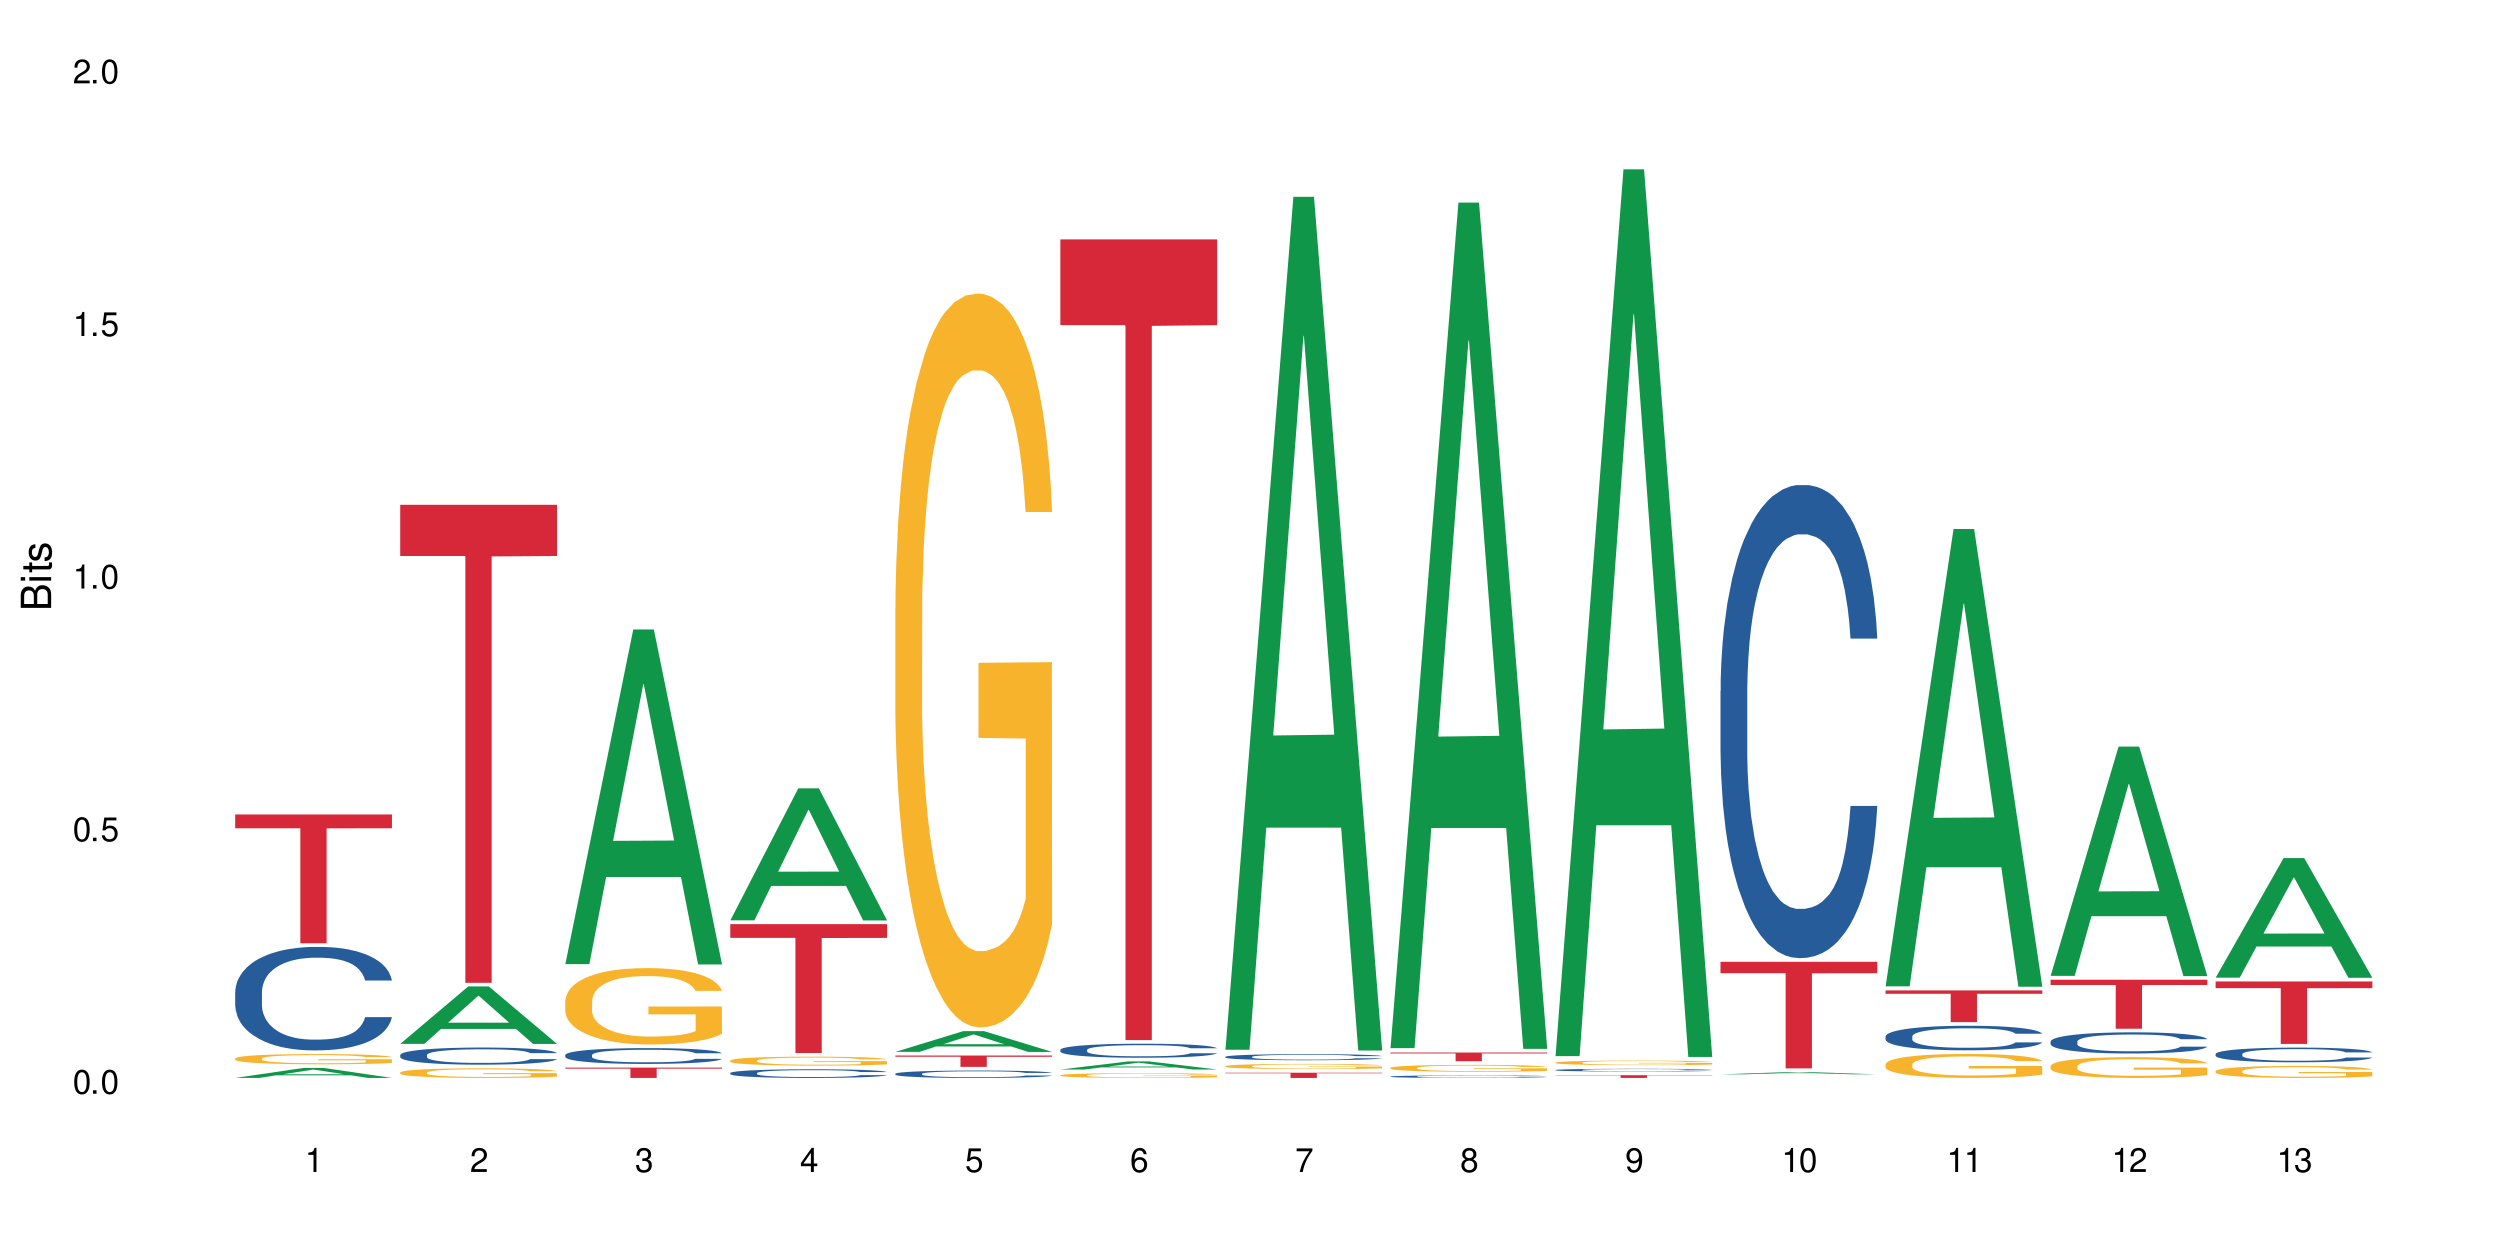 <?xml version="1.0" encoding="UTF-8"?>
<svg xmlns="http://www.w3.org/2000/svg" xmlns:xlink="http://www.w3.org/1999/xlink" width="720" height="360" viewBox="0 0 720 360">
<defs>
<g>
<g id="glyph-0-0">
</g>
<g id="glyph-0-1">
<path d="M 2.641 -6.938 C 2 -6.938 1.422 -6.656 1.078 -6.172 C 0.641 -5.562 0.406 -4.641 0.406 -3.359 C 0.406 -1.016 1.188 0.219 2.641 0.219 C 4.078 0.219 4.859 -1.016 4.859 -3.297 C 4.859 -4.641 4.656 -5.547 4.203 -6.172 C 3.844 -6.656 3.281 -6.938 2.641 -6.938 Z M 2.641 -6.188 C 3.547 -6.188 4 -5.25 4 -3.375 C 4 -1.406 3.562 -0.484 2.625 -0.484 C 1.734 -0.484 1.281 -1.438 1.281 -3.344 C 1.281 -5.25 1.734 -6.188 2.641 -6.188 Z M 2.641 -6.188 "/>
</g>
<g id="glyph-0-2">
<path d="M 1.828 -1 L 0.828 -1 L 0.828 0 L 1.828 0 Z M 1.828 -1 "/>
</g>
<g id="glyph-0-3">
<path d="M 4.562 -6.797 L 1.062 -6.797 L 0.547 -3.094 L 1.328 -3.094 C 1.719 -3.562 2.047 -3.734 2.578 -3.734 C 3.484 -3.734 4.062 -3.109 4.062 -2.094 C 4.062 -1.125 3.484 -0.531 2.578 -0.531 C 1.828 -0.531 1.375 -0.906 1.188 -1.672 L 0.328 -1.672 C 0.453 -1.109 0.547 -0.844 0.75 -0.594 C 1.125 -0.078 1.828 0.219 2.594 0.219 C 3.969 0.219 4.922 -0.781 4.922 -2.219 C 4.922 -3.562 4.031 -4.484 2.719 -4.484 C 2.25 -4.484 1.859 -4.359 1.469 -4.062 L 1.734 -5.969 L 4.562 -5.969 Z M 4.562 -6.797 "/>
</g>
<g id="glyph-0-4">
<path d="M 2.484 -4.938 L 2.484 0 L 3.328 0 L 3.328 -6.938 L 2.766 -6.938 C 2.469 -5.875 2.281 -5.734 0.984 -5.562 L 0.984 -4.938 Z M 2.484 -4.938 "/>
</g>
<g id="glyph-0-5">
<path d="M 4.859 -0.828 L 1.281 -0.828 C 1.359 -1.406 1.672 -1.781 2.5 -2.281 L 3.469 -2.828 C 4.406 -3.344 4.906 -4.062 4.906 -4.906 C 4.906 -5.484 4.672 -6.031 4.266 -6.406 C 3.859 -6.766 3.375 -6.938 2.719 -6.938 C 1.859 -6.938 1.219 -6.625 0.844 -6.031 C 0.609 -5.672 0.5 -5.234 0.484 -4.531 L 1.328 -4.531 C 1.359 -5.016 1.406 -5.281 1.531 -5.516 C 1.75 -5.938 2.188 -6.203 2.703 -6.203 C 3.469 -6.203 4.031 -5.641 4.031 -4.891 C 4.031 -4.344 3.719 -3.859 3.125 -3.516 L 2.234 -3 C 0.812 -2.172 0.406 -1.531 0.328 -0.016 L 4.859 -0.016 Z M 4.859 -0.828 "/>
</g>
<g id="glyph-0-6">
<path d="M 2.125 -3.188 L 2.578 -3.188 C 3.5 -3.188 3.984 -2.766 3.984 -1.922 C 3.984 -1.062 3.469 -0.531 2.594 -0.531 C 1.656 -0.531 1.203 -1 1.156 -2.016 L 0.312 -2.016 C 0.344 -1.453 0.438 -1.094 0.609 -0.781 C 0.953 -0.109 1.625 0.219 2.547 0.219 C 3.953 0.219 4.859 -0.625 4.859 -1.938 C 4.859 -2.828 4.516 -3.297 3.703 -3.594 C 4.344 -3.844 4.656 -4.328 4.656 -5.031 C 4.656 -6.219 3.875 -6.938 2.578 -6.938 C 1.203 -6.938 0.484 -6.172 0.453 -4.703 L 1.297 -4.703 C 1.312 -5.125 1.344 -5.359 1.453 -5.578 C 1.641 -5.969 2.062 -6.203 2.594 -6.203 C 3.344 -6.203 3.797 -5.75 3.797 -5 C 3.797 -4.516 3.609 -4.219 3.25 -4.047 C 3.016 -3.953 2.703 -3.922 2.125 -3.906 Z M 2.125 -3.188 "/>
</g>
<g id="glyph-0-7">
<path d="M 3.141 -1.672 L 3.141 0 L 3.984 0 L 3.984 -1.672 L 4.984 -1.672 L 4.984 -2.438 L 3.984 -2.438 L 3.984 -6.938 L 3.359 -6.938 L 0.266 -2.578 L 0.266 -1.672 Z M 3.141 -2.438 L 1 -2.438 L 3.141 -5.5 Z M 3.141 -2.438 "/>
</g>
<g id="glyph-0-8">
<path d="M 4.781 -5.125 C 4.609 -6.266 3.891 -6.938 2.844 -6.938 C 2.094 -6.938 1.422 -6.578 1.031 -5.953 C 0.594 -5.266 0.406 -4.422 0.406 -3.172 C 0.406 -2 0.578 -1.25 0.984 -0.641 C 1.359 -0.078 1.953 0.219 2.703 0.219 C 3.984 0.219 4.922 -0.75 4.922 -2.094 C 4.922 -3.375 4.062 -4.281 2.844 -4.281 C 2.172 -4.281 1.641 -4.031 1.281 -3.516 C 1.281 -5.234 1.828 -6.188 2.797 -6.188 C 3.391 -6.188 3.797 -5.797 3.938 -5.125 Z M 2.734 -3.531 C 3.547 -3.531 4.062 -2.953 4.062 -2.031 C 4.062 -1.156 3.484 -0.531 2.703 -0.531 C 1.922 -0.531 1.328 -1.188 1.328 -2.078 C 1.328 -2.938 1.906 -3.531 2.734 -3.531 Z M 2.734 -3.531 "/>
</g>
<g id="glyph-0-9">
<path d="M 4.984 -6.797 L 0.438 -6.797 L 0.438 -5.969 L 4.109 -5.969 C 2.5 -3.656 1.828 -2.234 1.328 0 L 2.219 0 C 2.594 -2.172 3.453 -4.047 4.984 -6.094 Z M 4.984 -6.797 "/>
</g>
<g id="glyph-0-10">
<path d="M 3.75 -3.656 C 4.469 -4.094 4.688 -4.438 4.688 -5.078 C 4.688 -6.172 3.844 -6.938 2.641 -6.938 C 1.438 -6.938 0.594 -6.172 0.594 -5.094 C 0.594 -4.438 0.812 -4.094 1.516 -3.656 C 0.734 -3.266 0.359 -2.703 0.359 -1.922 C 0.359 -0.656 1.281 0.219 2.641 0.219 C 3.984 0.219 4.922 -0.656 4.922 -1.922 C 4.922 -2.703 4.531 -3.266 3.75 -3.656 Z M 2.641 -6.188 C 3.359 -6.188 3.812 -5.75 3.812 -5.062 C 3.812 -4.406 3.344 -3.984 2.641 -3.984 C 1.922 -3.984 1.453 -4.406 1.453 -5.078 C 1.453 -5.75 1.922 -6.188 2.641 -6.188 Z M 2.641 -3.266 C 3.484 -3.266 4.062 -2.719 4.062 -1.906 C 4.062 -1.078 3.484 -0.531 2.625 -0.531 C 1.797 -0.531 1.219 -1.094 1.219 -1.906 C 1.219 -2.719 1.781 -3.266 2.641 -3.266 Z M 2.641 -3.266 "/>
</g>
<g id="glyph-0-11">
<path d="M 0.516 -1.578 C 0.672 -0.453 1.406 0.219 2.438 0.219 C 3.188 0.219 3.859 -0.141 4.266 -0.766 C 4.688 -1.453 4.891 -2.297 4.891 -3.547 C 4.891 -4.719 4.703 -5.453 4.312 -6.078 C 3.938 -6.641 3.344 -6.938 2.594 -6.938 C 1.297 -6.938 0.359 -5.969 0.359 -4.625 C 0.359 -3.344 1.234 -2.453 2.453 -2.453 C 3.094 -2.453 3.578 -2.672 4.016 -3.203 C 4 -1.484 3.469 -0.531 2.5 -0.531 C 1.906 -0.531 1.484 -0.906 1.359 -1.578 Z M 2.578 -6.203 C 3.375 -6.203 3.969 -5.531 3.969 -4.641 C 3.969 -3.797 3.391 -3.188 2.547 -3.188 C 1.734 -3.188 1.234 -3.766 1.234 -4.688 C 1.234 -5.562 1.797 -6.203 2.578 -6.203 Z M 2.578 -6.203 "/>
</g>
<g id="glyph-1-0">
</g>
<g id="glyph-1-1">
<path d="M 0 -0.953 L 0 -4.891 C 0 -5.719 -0.234 -6.344 -0.734 -6.797 C -1.188 -7.234 -1.812 -7.469 -2.5 -7.469 C -3.547 -7.469 -4.188 -7 -4.625 -5.875 C -4.984 -6.688 -5.625 -7.094 -6.531 -7.094 C -7.172 -7.094 -7.734 -6.859 -8.141 -6.391 C -8.562 -5.922 -8.75 -5.344 -8.75 -4.5 L -8.75 -0.953 Z M -4.984 -2.062 L -7.766 -2.062 L -7.766 -4.219 C -7.766 -4.844 -7.688 -5.203 -7.453 -5.5 C -7.219 -5.812 -6.859 -5.969 -6.375 -5.969 C -5.891 -5.969 -5.531 -5.812 -5.297 -5.5 C -5.062 -5.203 -4.984 -4.844 -4.984 -4.219 Z M -0.984 -2.062 L -4 -2.062 L -4 -4.781 C -4 -5.766 -3.438 -6.359 -2.484 -6.359 C -1.547 -6.359 -0.984 -5.766 -0.984 -4.781 Z M -0.984 -2.062 "/>
</g>
<g id="glyph-1-2">
<path d="M -6.281 -1.797 L -6.281 -0.797 L 0 -0.797 L 0 -1.797 Z M -8.75 -1.797 L -8.75 -0.797 L -7.484 -0.797 L -7.484 -1.797 Z M -8.75 -1.797 "/>
</g>
<g id="glyph-1-3">
<path d="M -6.281 -3.047 L -6.281 -2.016 L -8.016 -2.016 L -8.016 -1.016 L -6.281 -1.016 L -6.281 -0.172 L -5.469 -0.172 L -5.469 -1.016 L -0.719 -1.016 C -0.078 -1.016 0.281 -1.453 0.281 -2.234 C 0.281 -2.5 0.25 -2.719 0.188 -3.047 L -0.641 -3.047 C -0.609 -2.906 -0.594 -2.766 -0.594 -2.562 C -0.594 -2.141 -0.719 -2.016 -1.156 -2.016 L -5.469 -2.016 L -5.469 -3.047 Z M -6.281 -3.047 "/>
</g>
<g id="glyph-1-4">
<path d="M -4.531 -5.25 C -5.766 -5.25 -6.469 -4.422 -6.469 -2.969 C -6.469 -1.516 -5.719 -0.562 -4.547 -0.562 C -3.562 -0.562 -3.094 -1.062 -2.734 -2.562 L -2.516 -3.484 C -2.344 -4.188 -2.094 -4.469 -1.641 -4.469 C -1.047 -4.469 -0.641 -3.875 -0.641 -3 C -0.641 -2.453 -0.797 -2 -1.062 -1.75 C -1.25 -1.594 -1.422 -1.531 -1.875 -1.469 L -1.875 -0.406 C -0.422 -0.453 0.281 -1.266 0.281 -2.922 C 0.281 -4.5 -0.5 -5.516 -1.719 -5.516 C -2.656 -5.516 -3.172 -4.984 -3.469 -3.734 L -3.703 -2.766 C -3.891 -1.953 -4.156 -1.609 -4.594 -1.609 C -5.188 -1.609 -5.547 -2.125 -5.547 -2.938 C -5.547 -3.75 -5.203 -4.172 -4.531 -4.203 Z M -4.531 -5.25 "/>
</g>
</g>
</defs>
<rect x="-72" y="-36" width="864" height="432" fill="rgb(100%, 100%, 100%)" fill-opacity="1"/>
<path fill-rule="nonzero" fill="rgb(6.275%, 58.824%, 28.235%)" fill-opacity="1" d="M 67.73 310.441 L 67.777 310.441 L 87.316 307.574 L 93.25 307.574 L 112.883 310.445 L 105.984 310.445 L 101.066 309.695 L 79.5 309.695 L 74.676 310.441 L 67.73 310.441 L 81.574 309.387 L 99.086 309.383 L 90.355 308.043 L 90.258 308.039 L 90.164 308.047 L 81.527 309.383 L 81.574 309.387 Z M 67.73 310.441 "/>
<path fill-rule="nonzero" fill="rgb(14.51%, 36.078%, 60%)" fill-opacity="1" d="M 67.73 285.688 L 67.785 285.66 L 67.785 285.004 L 67.953 283.969 L 68.336 282.66 L 68.723 281.762 L 69.715 280.156 L 71.09 278.602 L 72.523 277.406 L 73.566 276.695 L 74.504 276.152 L 76.652 275.145 L 78.027 274.625 L 79.516 274.164 L 81.332 273.699 L 82.652 273.426 L 85.629 272.992 L 87.828 272.801 L 89.535 272.719 L 93.227 272.719 L 95.43 272.828 L 97.027 272.965 L 98.789 273.184 L 100.273 273.426 L 102.863 274.027 L 105.176 274.789 L 106.223 275.227 L 107.875 276.07 L 109.141 276.887 L 110.02 277.594 L 111.012 278.602 L 111.895 279.828 L 112.555 281.219 L 112.883 282.391 L 105.176 282.391 L 104.789 281.301 L 104.348 280.457 L 103.523 279.34 L 102.699 278.547 L 101.543 277.758 L 100.496 277.242 L 99.062 276.723 L 97.797 276.398 L 96.477 276.152 L 95.207 275.988 L 92.785 275.824 L 89.977 275.824 L 88.93 275.879 L 86.785 276.098 L 85.629 276.289 L 83.977 276.668 L 82.82 277.023 L 81.441 277.566 L 80.508 278.031 L 79.352 278.738 L 78.523 279.367 L 77.586 280.266 L 77.035 280.945 L 76.543 281.707 L 76.102 282.609 L 75.77 283.562 L 75.551 284.57 L 75.441 285.551 L 75.441 289.773 L 75.551 290.754 L 75.824 291.898 L 76.543 293.559 L 77.586 295.004 L 78.801 296.145 L 79.957 296.965 L 80.617 297.344 L 81.496 297.781 L 82.875 298.324 L 84.855 298.871 L 86.012 299.09 L 87.773 299.305 L 89.594 299.414 L 92.016 299.414 L 94.164 299.305 L 95.594 299.172 L 97.082 298.953 L 99.117 298.488 L 100.383 298.055 L 101.484 297.535 L 102.312 297.02 L 102.863 296.582 L 103.688 295.738 L 104.348 294.812 L 104.844 293.859 L 105.176 292.934 L 112.883 292.934 L 112.555 294.023 L 112.059 295.082 L 111.562 295.875 L 110.793 296.828 L 109.91 297.672 L 108.645 298.625 L 107.598 299.25 L 106.223 299.934 L 104.957 300.449 L 103.578 300.914 L 101.543 301.457 L 100.219 301.73 L 98.789 301.977 L 97.082 302.195 L 94.934 302.383 L 92.621 302.492 L 90.473 302.52 L 88.16 302.465 L 86.453 302.355 L 84.195 302.113 L 81.387 301.621 L 79.352 301.105 L 77.754 300.586 L 76.375 300.043 L 74.836 299.305 L 72.852 298.109 L 71.641 297.18 L 70.816 296.418 L 69.879 295.355 L 69.219 294.402 L 68.445 292.879 L 67.895 290.941 L 67.73 289.445 Z M 67.73 285.688 "/>
<path fill-rule="nonzero" fill="rgb(96.863%, 70.196%, 16.863%)" fill-opacity="1" d="M 67.73 304.836 L 67.785 304.832 L 67.785 304.777 L 68.008 304.656 L 68.559 304.492 L 69.273 304.352 L 70.043 304.246 L 70.539 304.188 L 71.367 304.109 L 72.082 304.047 L 73.898 303.926 L 76.211 303.812 L 77.477 303.766 L 78.91 303.719 L 80.945 303.668 L 81.883 303.648 L 84.746 303.605 L 87.996 303.578 L 91.574 303.57 L 93.227 303.574 L 95.484 303.586 L 98.566 303.613 L 100.328 303.641 L 101.707 303.668 L 103.137 303.703 L 104.898 303.758 L 106.551 303.82 L 107.875 303.887 L 109.195 303.969 L 110.297 304.055 L 111.234 304.148 L 112.059 304.262 L 112.555 304.355 L 112.883 304.449 L 105.23 304.449 L 104.789 304.355 L 104.293 304.281 L 103.469 304.195 L 102.641 304.129 L 101.816 304.078 L 100.273 304.008 L 98.953 303.965 L 97.301 303.926 L 95.703 303.902 L 93.887 303.887 L 92.785 303.883 L 89.867 303.883 L 87.223 303.898 L 85.684 303.922 L 84.582 303.945 L 83.039 303.984 L 82.102 304.016 L 81.551 304.039 L 79.902 304.121 L 78.801 304.195 L 78.195 304.246 L 77.422 304.328 L 76.871 304.402 L 76.266 304.508 L 75.938 304.59 L 75.496 304.773 L 75.441 305.258 L 75.605 305.359 L 75.938 305.473 L 76.375 305.566 L 77.035 305.672 L 77.699 305.75 L 78.855 305.852 L 79.844 305.922 L 80.617 305.969 L 82.102 306.043 L 82.707 306.066 L 84.141 306.113 L 85.629 306.152 L 87.445 306.184 L 88.82 306.199 L 91.023 306.215 L 93.832 306.215 L 97.137 306.199 L 99.227 306.176 L 100.66 306.156 L 101.598 306.137 L 102.754 306.105 L 103.578 306.078 L 104.348 306.051 L 105.285 306.004 L 105.285 305.359 L 91.684 305.359 L 91.684 305.055 L 112.828 305.055 L 112.883 306.105 L 111.727 306.18 L 110.297 306.25 L 108.918 306.305 L 107.488 306.348 L 105.449 306.398 L 103.797 306.434 L 101.266 306.469 L 98.953 306.496 L 96.531 306.512 L 94.383 306.52 L 91.852 306.523 L 89.594 306.516 L 87.168 306.5 L 85.242 306.477 L 83.48 306.453 L 81.719 306.418 L 79.516 306.359 L 78.082 306.312 L 76.598 306.258 L 75.109 306.191 L 73.789 306.117 L 72.906 306.062 L 72.027 305.996 L 71.09 305.914 L 70.207 305.824 L 69.547 305.742 L 68.941 305.645 L 68.5 305.559 L 68.062 305.438 L 67.84 305.34 L 67.73 305.254 Z M 67.73 304.836 "/>
<path fill-rule="nonzero" fill="rgb(83.922%, 15.686%, 22.353%)" fill-opacity="1" d="M 67.73 234.559 L 112.883 234.559 L 112.883 238.531 L 94.066 238.566 L 94.066 271.668 L 86.496 271.668 L 86.496 238.598 L 86.387 238.531 L 67.73 238.531 Z M 67.73 234.559 "/>
<path fill-rule="nonzero" fill="rgb(6.275%, 58.824%, 28.235%)" fill-opacity="1" d="M 115.262 300.629 L 115.309 300.613 L 134.848 284.09 L 140.781 284.09 L 160.414 300.645 L 153.516 300.645 L 148.598 296.324 L 127.031 296.324 L 122.207 300.629 L 115.262 300.629 L 129.105 294.535 L 146.617 294.52 L 137.887 286.793 L 137.789 286.777 L 137.691 286.824 L 129.059 294.52 L 129.105 294.535 Z M 115.262 300.629 "/>
<path fill-rule="nonzero" fill="rgb(14.51%, 36.078%, 60%)" fill-opacity="1" d="M 115.262 303.84 L 115.316 303.836 L 115.316 303.727 L 115.48 303.559 L 115.867 303.34 L 116.254 303.191 L 117.242 302.926 L 118.621 302.668 L 120.051 302.473 L 121.098 302.355 L 122.035 302.266 L 124.184 302.098 L 125.559 302.012 L 127.047 301.934 L 128.863 301.859 L 130.184 301.812 L 133.156 301.742 L 135.359 301.711 L 137.066 301.695 L 140.758 301.695 L 142.961 301.715 L 144.555 301.738 L 146.316 301.773 L 147.805 301.812 L 150.395 301.914 L 152.707 302.039 L 153.75 302.109 L 155.402 302.25 L 156.672 302.387 L 157.551 302.504 L 158.543 302.668 L 159.422 302.871 L 160.086 303.102 L 160.414 303.297 L 152.707 303.297 L 152.32 303.117 L 151.879 302.977 L 151.055 302.789 L 150.227 302.66 L 149.07 302.531 L 148.023 302.445 L 146.594 302.359 L 145.328 302.305 L 144.004 302.266 L 142.738 302.238 L 140.316 302.211 L 137.508 302.211 L 136.461 302.219 L 134.312 302.254 L 133.156 302.285 L 131.504 302.348 L 130.348 302.406 L 128.973 302.496 L 128.035 302.574 L 126.879 302.691 L 126.055 302.797 L 125.117 302.945 L 124.566 303.059 L 124.07 303.184 L 123.633 303.332 L 123.301 303.488 L 123.082 303.656 L 122.969 303.816 L 122.969 304.516 L 123.082 304.68 L 123.355 304.867 L 124.07 305.145 L 125.117 305.383 L 126.328 305.57 L 127.484 305.707 L 128.145 305.77 L 129.027 305.84 L 130.402 305.93 L 132.387 306.02 L 133.543 306.059 L 135.305 306.094 L 137.121 306.113 L 139.547 306.113 L 141.691 306.094 L 143.125 306.07 L 144.609 306.035 L 146.648 305.957 L 147.914 305.887 L 149.016 305.801 L 149.844 305.715 L 150.395 305.645 L 151.219 305.504 L 151.879 305.352 L 152.375 305.191 L 152.707 305.039 L 160.414 305.039 L 160.086 305.219 L 159.59 305.395 L 159.094 305.527 L 158.324 305.684 L 157.441 305.824 L 156.176 305.98 L 155.129 306.086 L 153.75 306.195 L 152.484 306.281 L 151.109 306.359 L 149.07 306.449 L 147.75 306.496 L 146.316 306.535 L 144.609 306.57 L 142.465 306.602 L 140.152 306.621 L 138.004 306.625 L 135.691 306.617 L 133.984 306.598 L 131.727 306.559 L 128.918 306.477 L 126.879 306.391 L 125.281 306.305 L 123.906 306.215 L 122.363 306.094 L 120.383 305.895 L 119.172 305.742 L 118.344 305.617 L 117.41 305.441 L 116.746 305.281 L 115.977 305.031 L 115.426 304.711 L 115.262 304.461 Z M 115.262 303.84 "/>
<path fill-rule="nonzero" fill="rgb(96.863%, 70.196%, 16.863%)" fill-opacity="1" d="M 115.262 308.863 L 115.316 308.859 L 115.316 308.809 L 115.535 308.695 L 116.086 308.539 L 116.805 308.41 L 117.574 308.309 L 118.07 308.254 L 118.895 308.18 L 119.609 308.125 L 121.43 308.008 L 123.742 307.902 L 125.008 307.859 L 126.438 307.816 L 128.477 307.766 L 129.414 307.75 L 132.277 307.707 L 135.523 307.684 L 139.105 307.676 L 140.758 307.68 L 143.016 307.688 L 146.098 307.715 L 147.859 307.742 L 149.238 307.766 L 150.668 307.801 L 152.43 307.852 L 154.082 307.91 L 155.402 307.973 L 156.727 308.047 L 157.828 308.129 L 158.762 308.219 L 159.59 308.324 L 160.086 308.41 L 160.414 308.5 L 152.762 308.5 L 152.32 308.41 L 151.824 308.344 L 151 308.262 L 150.172 308.199 L 149.348 308.152 L 147.805 308.086 L 146.484 308.047 L 144.832 308.008 L 143.234 307.988 L 141.418 307.973 L 140.316 307.965 L 137.398 307.965 L 134.754 307.984 L 133.211 308.004 L 132.109 308.023 L 130.57 308.062 L 129.633 308.094 L 129.082 308.113 L 127.43 308.191 L 126.328 308.262 L 125.723 308.312 L 124.953 308.387 L 124.402 308.453 L 123.797 308.555 L 123.465 308.633 L 123.023 308.805 L 122.969 309.258 L 123.137 309.355 L 123.465 309.461 L 123.906 309.551 L 124.566 309.645 L 125.227 309.719 L 126.383 309.816 L 127.375 309.883 L 128.145 309.926 L 129.633 309.996 L 130.238 310.02 L 131.672 310.062 L 133.156 310.098 L 134.973 310.129 L 136.352 310.145 L 138.555 310.156 L 141.363 310.156 L 144.668 310.141 L 146.758 310.121 L 148.191 310.102 L 149.125 310.082 L 150.281 310.055 L 151.109 310.031 L 151.879 310.004 L 152.816 309.961 L 152.816 309.355 L 139.215 309.352 L 139.215 309.07 L 160.359 309.066 L 160.414 310.055 L 159.258 310.125 L 157.828 310.191 L 156.449 310.242 L 155.02 310.285 L 152.98 310.332 L 151.328 310.363 L 148.797 310.398 L 146.484 310.422 L 144.059 310.434 L 141.914 310.441 L 139.379 310.445 L 137.121 310.441 L 134.699 310.426 L 132.773 310.406 L 131.012 310.379 L 129.246 310.348 L 127.047 310.293 L 125.613 310.25 L 124.125 310.199 L 122.641 310.133 L 121.316 310.066 L 120.438 310.012 L 119.555 309.953 L 118.621 309.875 L 117.738 309.789 L 117.078 309.711 L 116.473 309.625 L 116.031 309.539 L 115.59 309.426 L 115.371 309.336 L 115.262 309.258 Z M 115.262 308.863 "/>
<path fill-rule="nonzero" fill="rgb(83.922%, 15.686%, 22.353%)" fill-opacity="1" d="M 115.262 145.391 L 160.414 145.391 L 160.414 160.125 L 141.598 160.254 L 141.598 283.039 L 134.023 283.039 L 134.023 160.383 L 133.914 160.125 L 115.262 160.125 Z M 115.262 145.391 "/>
<path fill-rule="nonzero" fill="rgb(6.275%, 58.824%, 28.235%)" fill-opacity="1" d="M 162.793 277.676 L 162.84 277.582 L 182.379 181.293 L 188.312 181.293 L 207.945 277.766 L 201.047 277.766 L 196.125 252.582 L 174.562 252.582 L 169.738 277.676 L 162.793 277.676 L 176.637 242.164 L 194.148 242.074 L 185.418 197.055 L 185.32 196.965 L 185.223 197.234 L 176.59 242.074 L 176.637 242.164 Z M 162.793 277.676 "/>
<path fill-rule="nonzero" fill="rgb(14.51%, 36.078%, 60%)" fill-opacity="1" d="M 162.793 303.84 L 162.848 303.836 L 162.848 303.734 L 163.012 303.578 L 163.398 303.379 L 163.781 303.242 L 164.773 302.996 L 166.148 302.758 L 167.582 302.578 L 168.629 302.469 L 169.562 302.387 L 171.711 302.23 L 173.09 302.152 L 174.574 302.082 L 176.391 302.012 L 177.715 301.969 L 180.688 301.902 L 182.891 301.875 L 184.598 301.859 L 188.285 301.859 L 190.488 301.879 L 192.086 301.898 L 193.848 301.934 L 195.336 301.969 L 197.922 302.062 L 200.234 302.176 L 201.281 302.242 L 202.934 302.371 L 204.199 302.496 L 205.082 302.605 L 206.074 302.758 L 206.953 302.945 L 207.613 303.16 L 207.945 303.336 L 200.234 303.336 L 199.852 303.172 L 199.41 303.043 L 198.582 302.871 L 197.758 302.75 L 196.602 302.629 L 195.555 302.551 L 194.125 302.473 L 192.855 302.422 L 191.535 302.387 L 190.27 302.359 L 187.848 302.336 L 185.039 302.336 L 183.992 302.344 L 181.844 302.375 L 180.688 302.406 L 179.035 302.465 L 177.879 302.52 L 176.504 302.602 L 175.566 302.672 L 174.41 302.781 L 173.586 302.875 L 172.648 303.012 L 172.098 303.117 L 171.602 303.234 L 171.16 303.371 L 170.832 303.516 L 170.609 303.668 L 170.5 303.82 L 170.5 304.465 L 170.609 304.613 L 170.887 304.789 L 171.602 305.043 L 172.648 305.262 L 173.859 305.438 L 175.016 305.562 L 175.676 305.621 L 176.559 305.688 L 177.934 305.77 L 179.918 305.852 L 181.074 305.887 L 182.836 305.918 L 184.652 305.934 L 187.074 305.934 L 189.223 305.918 L 190.656 305.898 L 192.141 305.863 L 194.18 305.793 L 195.445 305.727 L 196.547 305.648 L 197.371 305.57 L 197.922 305.504 L 198.75 305.375 L 199.41 305.234 L 199.906 305.086 L 200.234 304.945 L 207.945 304.945 L 207.613 305.113 L 207.117 305.273 L 206.625 305.395 L 205.852 305.539 L 204.973 305.668 L 203.703 305.816 L 202.66 305.91 L 201.281 306.016 L 200.016 306.094 L 198.641 306.164 L 196.602 306.246 L 195.281 306.289 L 193.848 306.324 L 192.141 306.359 L 189.992 306.387 L 187.68 306.406 L 185.535 306.41 L 183.219 306.402 L 181.512 306.383 L 179.254 306.348 L 176.449 306.273 L 174.41 306.191 L 172.812 306.113 L 171.438 306.031 L 169.895 305.918 L 167.914 305.734 L 166.699 305.594 L 165.875 305.477 L 164.938 305.316 L 164.277 305.172 L 163.508 304.938 L 162.957 304.641 L 162.793 304.414 Z M 162.793 303.84 "/>
<path fill-rule="nonzero" fill="rgb(96.863%, 70.196%, 16.863%)" fill-opacity="1" d="M 162.793 288.234 L 162.848 288.215 L 162.848 287.812 L 163.066 286.91 L 163.617 285.664 L 164.332 284.641 L 165.105 283.836 L 165.602 283.414 L 166.426 282.812 L 167.141 282.371 L 168.957 281.465 L 171.27 280.625 L 172.539 280.262 L 173.969 279.922 L 176.008 279.539 L 176.941 279.398 L 179.805 279.078 L 183.055 278.875 L 186.633 278.816 L 188.285 278.836 L 190.543 278.914 L 193.629 279.137 L 195.391 279.336 L 196.766 279.539 L 198.199 279.801 L 199.961 280.203 L 201.613 280.684 L 202.934 281.164 L 204.254 281.77 L 205.355 282.41 L 206.293 283.113 L 207.117 283.957 L 207.613 284.66 L 207.945 285.363 L 200.289 285.363 L 199.852 284.66 L 199.355 284.117 L 198.527 283.457 L 197.703 282.973 L 196.875 282.59 L 195.336 282.07 L 194.012 281.746 L 192.363 281.465 L 190.766 281.285 L 188.949 281.164 L 187.848 281.125 L 184.926 281.125 L 182.285 281.266 L 180.742 281.426 L 179.641 281.586 L 178.098 281.887 L 177.164 282.129 L 176.613 282.289 L 174.961 282.914 L 173.859 283.477 L 173.254 283.855 L 172.484 284.461 L 171.934 285.004 L 171.328 285.805 L 170.996 286.406 L 170.555 287.773 L 170.5 291.391 L 170.664 292.152 L 170.996 292.977 L 171.438 293.699 L 172.098 294.465 L 172.758 295.047 L 173.914 295.828 L 174.906 296.352 L 175.676 296.691 L 177.164 297.234 L 177.77 297.414 L 179.199 297.777 L 180.688 298.059 L 182.504 298.301 L 183.883 298.422 L 186.082 298.52 L 188.891 298.52 L 192.195 298.398 L 194.289 298.238 L 195.719 298.078 L 196.656 297.938 L 197.812 297.719 L 198.641 297.516 L 199.41 297.297 L 200.348 296.953 L 200.348 292.152 L 186.746 292.133 L 186.746 289.883 L 207.891 289.863 L 207.945 297.719 L 206.789 298.258 L 205.355 298.781 L 203.98 299.184 L 202.547 299.523 L 200.512 299.906 L 198.859 300.148 L 196.324 300.43 L 194.012 300.609 L 191.59 300.73 L 189.441 300.789 L 186.91 300.809 L 184.652 300.77 L 182.23 300.648 L 180.301 300.488 L 178.539 300.289 L 176.777 300.027 L 174.574 299.605 L 173.145 299.266 L 171.656 298.844 L 170.172 298.34 L 168.848 297.797 L 167.969 297.375 L 167.086 296.895 L 166.148 296.289 L 165.27 295.609 L 164.609 294.984 L 164.004 294.281 L 163.562 293.621 L 163.121 292.715 L 162.902 291.992 L 162.793 291.371 Z M 162.793 288.234 "/>
<path fill-rule="nonzero" fill="rgb(83.922%, 15.686%, 22.353%)" fill-opacity="1" d="M 162.793 307.461 L 207.945 307.461 L 207.945 307.781 L 189.125 307.781 L 189.125 310.445 L 181.555 310.445 L 181.555 307.785 L 181.445 307.781 L 162.793 307.781 Z M 162.793 307.461 "/>
<path fill-rule="nonzero" fill="rgb(6.275%, 58.824%, 28.235%)" fill-opacity="1" d="M 210.32 265.055 L 210.371 265.02 L 229.906 227.035 L 235.84 227.035 L 255.477 265.09 L 248.578 265.09 L 243.656 255.156 L 222.094 255.156 L 217.27 265.055 L 210.32 265.055 L 224.168 251.047 L 241.68 251.012 L 232.945 233.254 L 232.852 233.219 L 232.754 233.324 L 224.117 251.012 L 224.168 251.047 Z M 210.32 265.055 "/>
<path fill-rule="nonzero" fill="rgb(14.51%, 36.078%, 60%)" fill-opacity="1" d="M 210.32 309.035 L 210.375 309.031 L 210.375 308.977 L 210.543 308.891 L 210.926 308.781 L 211.312 308.707 L 212.305 308.57 L 213.68 308.441 L 215.113 308.34 L 216.16 308.281 L 217.094 308.238 L 219.242 308.152 L 220.617 308.109 L 222.105 308.07 L 223.922 308.031 L 225.246 308.008 L 228.219 307.973 L 230.422 307.957 L 232.129 307.949 L 235.816 307.949 L 238.02 307.957 L 239.617 307.969 L 241.379 307.988 L 242.863 308.008 L 245.453 308.059 L 247.766 308.121 L 248.812 308.16 L 250.465 308.23 L 251.73 308.297 L 252.613 308.359 L 253.602 308.441 L 254.484 308.543 L 255.145 308.66 L 255.477 308.758 L 247.766 308.758 L 247.379 308.668 L 246.941 308.598 L 246.113 308.504 L 245.289 308.438 L 244.133 308.371 L 243.086 308.328 L 241.652 308.285 L 240.387 308.258 L 239.066 308.238 L 237.801 308.223 L 235.375 308.211 L 232.566 308.211 L 231.523 308.215 L 229.375 308.23 L 228.219 308.246 L 226.566 308.281 L 225.41 308.309 L 224.031 308.355 L 223.098 308.395 L 221.941 308.453 L 221.113 308.504 L 220.18 308.582 L 219.629 308.637 L 219.133 308.703 L 218.691 308.777 L 218.359 308.855 L 218.141 308.941 L 218.031 309.023 L 218.031 309.379 L 218.141 309.461 L 218.418 309.555 L 219.133 309.695 L 220.18 309.816 L 221.391 309.91 L 222.547 309.98 L 223.207 310.012 L 224.086 310.047 L 225.465 310.094 L 227.445 310.141 L 228.602 310.156 L 230.367 310.176 L 232.184 310.184 L 234.605 310.184 L 236.754 310.176 L 238.184 310.164 L 239.672 310.148 L 241.707 310.109 L 242.977 310.07 L 244.078 310.027 L 244.902 309.984 L 245.453 309.949 L 246.277 309.879 L 246.941 309.801 L 247.438 309.719 L 247.766 309.641 L 255.477 309.641 L 255.145 309.734 L 254.648 309.824 L 254.152 309.887 L 253.383 309.969 L 252.5 310.039 L 251.234 310.117 L 250.188 310.172 L 248.812 310.23 L 247.547 310.273 L 246.168 310.312 L 244.133 310.355 L 242.809 310.379 L 241.379 310.398 L 239.672 310.418 L 237.523 310.434 L 235.211 310.441 L 233.062 310.445 L 230.75 310.441 L 229.043 310.434 L 226.785 310.41 L 223.977 310.371 L 221.941 310.328 L 220.344 310.285 L 218.965 310.238 L 217.426 310.176 L 215.441 310.074 L 214.23 310 L 213.406 309.934 L 212.469 309.844 L 211.809 309.766 L 211.039 309.637 L 210.488 309.477 L 210.32 309.352 Z M 210.32 309.035 "/>
<path fill-rule="nonzero" fill="rgb(96.863%, 70.196%, 16.863%)" fill-opacity="1" d="M 210.32 305.422 L 210.375 305.422 L 210.375 305.375 L 210.598 305.266 L 211.148 305.121 L 211.863 305 L 212.633 304.906 L 213.129 304.855 L 213.957 304.785 L 214.672 304.734 L 216.488 304.629 L 218.801 304.527 L 220.066 304.488 L 221.5 304.445 L 223.539 304.402 L 224.473 304.387 L 227.336 304.348 L 230.586 304.324 L 234.164 304.316 L 235.816 304.32 L 238.074 304.328 L 241.156 304.355 L 242.922 304.379 L 244.297 304.402 L 245.73 304.434 L 247.492 304.48 L 249.145 304.535 L 250.465 304.594 L 251.785 304.664 L 252.887 304.738 L 253.824 304.82 L 254.648 304.922 L 255.145 305.004 L 255.477 305.086 L 247.82 305.086 L 247.379 305.004 L 246.887 304.938 L 246.059 304.863 L 245.234 304.805 L 244.406 304.762 L 242.863 304.699 L 241.543 304.66 L 239.891 304.629 L 238.293 304.605 L 236.477 304.594 L 235.375 304.59 L 232.457 304.59 L 229.816 304.605 L 228.273 304.625 L 227.172 304.641 L 225.629 304.68 L 224.695 304.707 L 224.145 304.727 L 222.492 304.797 L 221.391 304.863 L 220.785 304.91 L 220.012 304.98 L 219.461 305.043 L 218.855 305.137 L 218.527 305.207 L 218.086 305.367 L 218.031 305.793 L 218.195 305.883 L 218.527 305.98 L 218.965 306.062 L 219.629 306.152 L 220.289 306.223 L 221.445 306.312 L 222.438 306.375 L 223.207 306.414 L 224.695 306.48 L 225.301 306.5 L 226.73 306.543 L 228.219 306.574 L 230.035 306.602 L 231.41 306.617 L 233.613 306.629 L 236.422 306.629 L 239.727 306.617 L 241.82 306.598 L 243.25 306.578 L 244.188 306.562 L 245.344 306.535 L 246.168 306.512 L 246.941 306.484 L 247.875 306.445 L 247.875 305.883 L 234.273 305.879 L 234.273 305.617 L 255.422 305.613 L 255.477 306.535 L 254.32 306.598 L 252.887 306.66 L 251.512 306.707 L 250.078 306.746 L 248.043 306.793 L 246.391 306.82 L 243.855 306.852 L 241.543 306.875 L 239.121 306.887 L 236.973 306.895 L 234.441 306.898 L 232.184 306.895 L 229.758 306.879 L 227.832 306.859 L 226.07 306.836 L 224.309 306.805 L 222.105 306.758 L 220.672 306.715 L 219.188 306.668 L 217.699 306.609 L 216.379 306.543 L 215.496 306.496 L 214.617 306.438 L 213.68 306.367 L 212.801 306.289 L 212.137 306.215 L 211.531 306.133 L 211.094 306.055 L 210.652 305.949 L 210.43 305.863 L 210.32 305.789 Z M 210.32 305.422 "/>
<path fill-rule="nonzero" fill="rgb(83.922%, 15.686%, 22.353%)" fill-opacity="1" d="M 210.32 266.141 L 255.477 266.141 L 255.477 270.113 L 236.656 270.148 L 236.656 303.266 L 229.086 303.266 L 229.086 270.184 L 228.977 270.113 L 210.32 270.113 Z M 210.32 266.141 "/>
<path fill-rule="nonzero" fill="rgb(6.275%, 58.824%, 28.235%)" fill-opacity="1" d="M 257.852 302.941 L 257.898 302.938 L 277.438 296.957 L 283.371 296.957 L 303.004 302.949 L 296.105 302.949 L 291.188 301.383 L 269.621 301.383 L 264.797 302.941 L 257.852 302.941 L 271.695 300.738 L 289.207 300.73 L 280.477 297.934 L 280.379 297.93 L 280.285 297.945 L 271.648 300.73 L 271.695 300.738 Z M 257.852 302.941 "/>
<path fill-rule="nonzero" fill="rgb(14.51%, 36.078%, 60%)" fill-opacity="1" d="M 257.852 309.242 L 257.906 309.242 L 257.906 309.195 L 258.07 309.121 L 258.457 309.027 L 258.844 308.961 L 259.832 308.848 L 261.211 308.734 L 262.641 308.648 L 263.688 308.602 L 264.625 308.562 L 266.773 308.488 L 268.148 308.453 L 269.637 308.418 L 271.453 308.387 L 272.773 308.367 L 275.746 308.336 L 277.949 308.32 L 279.656 308.316 L 283.348 308.316 L 285.551 308.324 L 287.145 308.332 L 288.91 308.348 L 290.395 308.367 L 292.984 308.41 L 295.297 308.465 L 296.344 308.496 L 297.996 308.555 L 299.262 308.613 L 300.141 308.664 L 301.133 308.734 L 302.016 308.824 L 302.676 308.922 L 303.004 309.008 L 295.297 309.008 L 294.91 308.93 L 294.469 308.867 L 293.645 308.789 L 292.816 308.73 L 291.66 308.676 L 290.617 308.641 L 289.184 308.602 L 287.918 308.578 L 286.598 308.562 L 285.328 308.551 L 282.906 308.539 L 280.098 308.539 L 279.051 308.543 L 276.902 308.559 L 275.746 308.57 L 274.098 308.598 L 272.941 308.625 L 271.562 308.66 L 270.625 308.695 L 269.469 308.746 L 268.645 308.789 L 267.707 308.855 L 267.156 308.902 L 266.66 308.957 L 266.223 309.023 L 265.891 309.09 L 265.672 309.164 L 265.562 309.234 L 265.562 309.535 L 265.672 309.605 L 265.945 309.688 L 266.66 309.805 L 267.707 309.906 L 268.918 309.988 L 270.074 310.047 L 270.738 310.074 L 271.617 310.105 L 272.996 310.145 L 274.977 310.184 L 276.133 310.199 L 277.895 310.215 L 279.711 310.223 L 282.137 310.223 L 284.281 310.215 L 285.715 310.207 L 287.203 310.191 L 289.238 310.156 L 290.504 310.125 L 291.605 310.09 L 292.434 310.051 L 292.984 310.02 L 293.809 309.961 L 294.469 309.895 L 294.965 309.828 L 295.297 309.762 L 303.004 309.762 L 302.676 309.84 L 302.18 309.914 L 301.684 309.969 L 300.914 310.039 L 300.031 310.098 L 298.766 310.168 L 297.719 310.211 L 296.344 310.262 L 295.074 310.297 L 293.699 310.332 L 291.66 310.371 L 290.34 310.391 L 288.91 310.406 L 287.203 310.422 L 285.055 310.438 L 282.742 310.445 L 280.594 310.445 L 278.281 310.441 L 276.574 310.434 L 274.316 310.418 L 271.508 310.383 L 269.469 310.344 L 267.875 310.309 L 266.496 310.27 L 264.953 310.215 L 262.973 310.129 L 261.762 310.062 L 260.934 310.008 L 260 309.934 L 259.34 309.867 L 258.566 309.758 L 258.016 309.617 L 257.852 309.512 Z M 257.852 309.242 "/>
<path fill-rule="nonzero" fill="rgb(96.863%, 70.196%, 16.863%)" fill-opacity="1" d="M 257.852 175.059 L 257.906 174.867 L 257.906 171.004 L 258.125 162.316 L 258.676 150.348 L 259.395 140.504 L 260.164 132.781 L 260.66 128.727 L 261.484 122.938 L 262.203 118.691 L 264.02 110.004 L 266.332 101.895 L 267.598 98.422 L 269.031 95.137 L 271.066 91.473 L 272.004 90.121 L 274.867 87.031 L 278.117 85.102 L 281.695 84.52 L 283.348 84.715 L 285.605 85.488 L 288.688 87.609 L 290.449 89.539 L 291.828 91.473 L 293.258 93.98 L 295.02 97.84 L 296.672 102.473 L 297.996 107.105 L 299.316 112.898 L 300.418 119.074 L 301.352 125.832 L 302.18 133.941 L 302.676 140.695 L 303.004 147.453 L 295.352 147.453 L 294.91 140.695 L 294.414 135.484 L 293.59 129.113 L 292.762 124.48 L 291.938 120.812 L 290.395 115.793 L 289.074 112.707 L 287.422 110.004 L 285.824 108.266 L 284.008 107.105 L 282.906 106.723 L 279.988 106.723 L 277.344 108.074 L 275.805 109.617 L 274.703 111.16 L 273.16 114.059 L 272.223 116.375 L 271.672 117.918 L 270.02 123.902 L 268.918 129.309 L 268.312 132.977 L 267.543 138.766 L 266.992 143.98 L 266.387 151.699 L 266.055 157.492 L 265.617 170.617 L 265.562 205.367 L 265.727 212.703 L 266.055 220.617 L 266.496 227.566 L 267.156 234.902 L 267.82 240.5 L 268.977 248.031 L 269.965 253.047 L 270.738 256.332 L 272.223 261.543 L 272.828 263.281 L 274.262 266.754 L 275.746 269.457 L 277.566 271.773 L 278.941 272.934 L 281.145 273.898 L 283.953 273.898 L 287.258 272.738 L 289.348 271.195 L 290.781 269.652 L 291.719 268.301 L 292.875 266.176 L 293.699 264.246 L 294.469 262.121 L 295.406 258.84 L 295.406 212.703 L 281.805 212.508 L 281.805 190.887 L 302.949 190.695 L 303.004 266.176 L 301.848 271.387 L 300.418 276.406 L 299.039 280.27 L 297.609 283.551 L 295.57 287.219 L 293.918 289.535 L 291.387 292.238 L 289.074 293.973 L 286.652 295.133 L 284.504 295.711 L 281.969 295.906 L 279.711 295.52 L 277.289 294.359 L 275.363 292.816 L 273.602 290.887 L 271.84 288.375 L 269.637 284.32 L 268.203 281.039 L 266.719 276.984 L 265.23 272.16 L 263.91 266.949 L 263.027 262.895 L 262.148 258.262 L 261.211 252.469 L 260.328 245.906 L 259.668 239.922 L 259.062 233.164 L 258.621 226.793 L 258.184 218.109 L 257.961 211.156 L 257.852 205.172 Z M 257.852 175.059 "/>
<path fill-rule="nonzero" fill="rgb(83.922%, 15.686%, 22.353%)" fill-opacity="1" d="M 257.852 304 L 303.004 304 L 303.004 304.348 L 284.188 304.352 L 284.188 307.266 L 276.617 307.266 L 276.617 304.355 L 276.504 304.348 L 257.852 304.348 Z M 257.852 304 "/>
<path fill-rule="nonzero" fill="rgb(6.275%, 58.824%, 28.235%)" fill-opacity="1" d="M 305.383 308.02 L 305.43 308.02 L 324.969 305.68 L 330.902 305.68 L 350.535 308.023 L 343.637 308.023 L 338.715 307.41 L 317.152 307.41 L 312.328 308.02 L 305.383 308.02 L 319.227 307.16 L 336.738 307.156 L 328.008 306.062 L 327.91 306.062 L 327.812 306.066 L 319.18 307.156 L 319.227 307.16 Z M 305.383 308.02 "/>
<path fill-rule="nonzero" fill="rgb(14.51%, 36.078%, 60%)" fill-opacity="1" d="M 305.383 302.348 L 305.438 302.348 L 305.438 302.258 L 305.602 302.117 L 305.988 301.941 L 306.371 301.816 L 307.363 301.602 L 308.742 301.391 L 310.172 301.227 L 311.219 301.133 L 312.156 301.059 L 314.301 300.922 L 315.68 300.852 L 317.164 300.789 L 318.984 300.727 L 320.305 300.688 L 323.277 300.629 L 325.48 300.605 L 327.188 300.594 L 330.879 300.594 L 333.078 300.609 L 334.676 300.625 L 336.438 300.656 L 337.926 300.688 L 340.512 300.77 L 342.828 300.875 L 343.871 300.934 L 345.523 301.047 L 346.789 301.156 L 347.672 301.254 L 348.664 301.391 L 349.543 301.555 L 350.203 301.746 L 350.535 301.902 L 342.828 301.902 L 342.441 301.754 L 342 301.641 L 341.176 301.488 L 340.348 301.383 L 339.191 301.277 L 338.145 301.207 L 336.715 301.137 L 335.449 301.09 L 334.125 301.059 L 332.859 301.035 L 330.438 301.012 L 327.629 301.012 L 326.582 301.02 L 324.434 301.051 L 323.277 301.078 L 321.625 301.129 L 320.469 301.176 L 319.094 301.25 L 318.156 301.312 L 317 301.41 L 316.176 301.492 L 315.238 301.613 L 314.688 301.707 L 314.191 301.812 L 313.75 301.934 L 313.422 302.062 L 313.199 302.199 L 313.09 302.332 L 313.09 302.902 L 313.199 303.035 L 313.477 303.191 L 314.191 303.418 L 315.238 303.613 L 316.449 303.766 L 317.605 303.879 L 318.266 303.93 L 319.148 303.988 L 320.523 304.062 L 322.508 304.137 L 323.664 304.164 L 325.426 304.195 L 327.242 304.211 L 329.664 304.211 L 331.812 304.195 L 333.246 304.176 L 334.73 304.148 L 336.77 304.086 L 338.035 304.023 L 339.137 303.953 L 339.961 303.883 L 340.512 303.824 L 341.34 303.711 L 342 303.586 L 342.496 303.457 L 342.828 303.332 L 350.535 303.332 L 350.203 303.48 L 349.711 303.621 L 349.215 303.73 L 348.441 303.859 L 347.562 303.973 L 346.297 304.102 L 345.25 304.188 L 343.871 304.281 L 342.605 304.352 L 341.23 304.414 L 339.191 304.484 L 337.871 304.523 L 336.438 304.555 L 334.73 304.586 L 332.586 304.613 L 330.27 304.625 L 328.125 304.629 L 325.812 304.621 L 324.105 304.609 L 321.848 304.574 L 319.039 304.508 L 317 304.438 L 315.402 304.367 L 314.027 304.293 L 312.484 304.195 L 310.504 304.031 L 309.293 303.906 L 308.465 303.805 L 307.531 303.66 L 306.867 303.531 L 306.098 303.324 L 305.547 303.062 L 305.383 302.859 Z M 305.383 302.348 "/>
<path fill-rule="nonzero" fill="rgb(96.863%, 70.196%, 16.863%)" fill-opacity="1" d="M 305.383 309.66 L 305.438 309.66 L 305.438 309.633 L 305.656 309.578 L 306.207 309.5 L 306.922 309.438 L 307.695 309.387 L 308.191 309.359 L 309.016 309.324 L 309.73 309.297 L 311.551 309.238 L 313.863 309.188 L 315.129 309.164 L 316.559 309.141 L 318.598 309.117 L 319.535 309.109 L 322.398 309.09 L 325.645 309.078 L 329.227 309.074 L 330.879 309.074 L 333.137 309.078 L 336.219 309.094 L 337.98 309.105 L 339.355 309.117 L 340.789 309.133 L 342.551 309.16 L 344.203 309.191 L 345.523 309.219 L 346.848 309.258 L 347.949 309.297 L 348.883 309.34 L 349.711 309.395 L 350.203 309.438 L 350.535 309.48 L 342.883 309.48 L 342.441 309.438 L 341.945 309.402 L 341.121 309.363 L 340.293 309.332 L 339.469 309.309 L 337.926 309.277 L 336.605 309.258 L 334.953 309.238 L 333.355 309.227 L 331.539 309.219 L 327.52 309.219 L 324.875 309.227 L 323.332 309.234 L 322.23 309.246 L 320.691 309.266 L 319.754 309.281 L 319.203 309.289 L 317.551 309.328 L 316.449 309.363 L 315.844 309.387 L 315.074 309.426 L 314.523 309.461 L 313.918 309.508 L 313.586 309.547 L 313.145 309.633 L 313.09 309.859 L 313.258 309.906 L 313.586 309.957 L 314.027 310 L 314.688 310.051 L 315.348 310.086 L 316.504 310.133 L 317.496 310.168 L 318.266 310.188 L 319.754 310.223 L 320.359 310.234 L 321.793 310.258 L 323.277 310.273 L 325.094 310.289 L 326.473 310.297 L 328.676 310.301 L 331.484 310.301 L 334.785 310.297 L 336.879 310.285 L 338.312 310.273 L 339.246 310.266 L 340.402 310.254 L 341.23 310.238 L 342 310.227 L 342.938 310.203 L 342.938 309.906 L 329.336 309.902 L 329.336 309.766 L 350.48 309.762 L 350.535 310.254 L 349.379 310.285 L 347.949 310.32 L 346.57 310.344 L 345.141 310.367 L 343.102 310.391 L 341.449 310.402 L 338.918 310.422 L 336.605 310.434 L 334.18 310.441 L 332.035 310.445 L 329.5 310.445 L 327.242 310.441 L 324.82 310.434 L 322.895 310.426 L 321.129 310.414 L 319.367 310.398 L 317.164 310.371 L 315.734 310.348 L 314.246 310.324 L 312.762 310.293 L 311.438 310.258 L 310.559 310.23 L 309.676 310.199 L 308.742 310.164 L 307.859 310.121 L 307.199 310.082 L 306.594 310.039 L 306.152 309.996 L 305.711 309.941 L 305.492 309.895 L 305.383 309.855 Z M 305.383 309.66 "/>
<path fill-rule="nonzero" fill="rgb(83.922%, 15.686%, 22.353%)" fill-opacity="1" d="M 305.383 68.953 L 350.535 68.953 L 350.535 93.637 L 331.719 93.852 L 331.719 299.543 L 324.145 299.543 L 324.145 94.07 L 324.035 93.637 L 305.383 93.637 Z M 305.383 68.953 "/>
<path fill-rule="nonzero" fill="rgb(6.275%, 58.824%, 28.235%)" fill-opacity="1" d="M 352.91 302.316 L 352.961 302.086 L 372.496 56.676 L 378.43 56.676 L 398.066 302.547 L 391.168 302.547 L 386.246 238.367 L 364.684 238.367 L 359.859 302.316 L 352.91 302.316 L 366.758 211.816 L 384.27 211.586 L 375.535 96.844 L 375.441 96.613 L 375.344 97.309 L 366.707 211.586 L 366.758 211.816 Z M 352.91 302.316 "/>
<path fill-rule="nonzero" fill="rgb(14.51%, 36.078%, 60%)" fill-opacity="1" d="M 352.91 304.359 L 352.969 304.359 L 352.969 304.32 L 353.133 304.258 L 353.52 304.18 L 353.902 304.129 L 354.895 304.035 L 356.27 303.941 L 357.703 303.871 L 358.75 303.832 L 359.684 303.797 L 361.832 303.738 L 363.211 303.707 L 364.695 303.684 L 366.512 303.656 L 367.836 303.637 L 370.809 303.613 L 373.012 303.602 L 374.719 303.598 L 378.406 303.598 L 380.609 303.602 L 382.207 303.609 L 383.969 303.625 L 385.457 303.637 L 388.043 303.672 L 390.355 303.719 L 391.402 303.746 L 393.055 303.793 L 394.32 303.844 L 395.203 303.883 L 396.195 303.941 L 397.074 304.016 L 397.734 304.098 L 398.066 304.164 L 390.355 304.164 L 389.973 304.102 L 389.531 304.051 L 388.703 303.984 L 387.879 303.941 L 386.723 303.895 L 385.676 303.863 L 384.246 303.832 L 382.977 303.812 L 381.656 303.797 L 380.391 303.789 L 377.965 303.781 L 374.113 303.781 L 371.965 303.797 L 370.809 303.809 L 369.156 303.828 L 368 303.852 L 366.625 303.883 L 365.688 303.91 L 364.531 303.949 L 363.703 303.988 L 362.77 304.039 L 362.219 304.082 L 361.723 304.125 L 361.281 304.18 L 360.953 304.234 L 360.73 304.293 L 360.621 304.352 L 360.621 304.598 L 360.73 304.656 L 361.008 304.723 L 361.723 304.82 L 362.77 304.906 L 363.98 304.973 L 365.137 305.023 L 365.797 305.043 L 366.68 305.07 L 368.055 305.102 L 370.039 305.133 L 371.195 305.148 L 372.957 305.16 L 374.773 305.168 L 377.195 305.168 L 379.344 305.16 L 380.773 305.152 L 382.262 305.141 L 384.301 305.113 L 385.566 305.086 L 386.668 305.055 L 387.492 305.027 L 388.043 305 L 388.871 304.949 L 389.531 304.895 L 390.027 304.84 L 390.355 304.785 L 398.066 304.785 L 397.734 304.848 L 397.238 304.91 L 396.742 304.957 L 395.973 305.016 L 395.094 305.062 L 393.824 305.121 L 392.781 305.156 L 391.402 305.195 L 390.137 305.227 L 388.758 305.254 L 386.723 305.285 L 385.402 305.301 L 383.969 305.316 L 382.262 305.328 L 380.113 305.34 L 377.801 305.348 L 373.34 305.348 L 371.633 305.34 L 369.375 305.324 L 366.566 305.297 L 364.531 305.266 L 362.934 305.234 L 361.559 305.203 L 360.016 305.16 L 358.031 305.09 L 356.82 305.035 L 355.996 304.992 L 355.059 304.93 L 354.398 304.871 L 353.629 304.781 L 353.078 304.668 L 352.91 304.582 Z M 352.91 304.359 "/>
<path fill-rule="nonzero" fill="rgb(96.863%, 70.196%, 16.863%)" fill-opacity="1" d="M 352.91 307.043 L 352.969 307.039 L 352.969 307.012 L 353.188 306.949 L 353.738 306.867 L 354.453 306.797 L 355.227 306.742 L 355.719 306.715 L 356.547 306.672 L 357.262 306.641 L 359.078 306.582 L 361.391 306.523 L 362.66 306.5 L 364.09 306.477 L 366.129 306.449 L 367.062 306.441 L 369.926 306.418 L 373.176 306.402 L 376.754 306.398 L 378.406 306.402 L 380.664 306.406 L 383.75 306.422 L 385.512 306.434 L 386.887 306.449 L 388.32 306.469 L 390.082 306.496 L 391.734 306.527 L 393.055 306.559 L 394.375 306.602 L 395.477 306.645 L 396.414 306.691 L 397.238 306.75 L 397.734 306.797 L 398.066 306.844 L 390.41 306.844 L 389.973 306.797 L 389.477 306.762 L 388.648 306.715 L 387.824 306.684 L 386.996 306.656 L 385.457 306.621 L 384.133 306.598 L 382.48 306.582 L 380.887 306.566 L 379.066 306.559 L 375.047 306.559 L 372.406 306.566 L 370.863 306.578 L 369.762 306.59 L 368.219 306.609 L 367.285 306.625 L 366.734 306.637 L 365.082 306.68 L 363.98 306.719 L 363.375 306.742 L 362.602 306.785 L 362.055 306.82 L 361.445 306.875 L 361.117 306.918 L 360.676 307.008 L 360.621 307.258 L 360.785 307.309 L 361.117 307.363 L 361.559 307.414 L 362.219 307.465 L 362.879 307.504 L 364.035 307.559 L 365.027 307.594 L 365.797 307.617 L 367.285 307.652 L 367.891 307.668 L 369.32 307.691 L 370.809 307.711 L 372.625 307.727 L 374.004 307.734 L 376.203 307.742 L 379.012 307.742 L 382.316 307.734 L 384.41 307.723 L 385.84 307.711 L 386.777 307.703 L 387.934 307.688 L 388.758 307.672 L 389.531 307.656 L 390.465 307.633 L 390.465 307.309 L 376.867 307.305 L 376.867 307.152 L 398.012 307.152 L 398.066 307.688 L 396.91 307.723 L 395.477 307.758 L 394.102 307.785 L 392.668 307.809 L 390.633 307.836 L 388.98 307.852 L 386.445 307.871 L 384.133 307.883 L 381.711 307.891 L 379.562 307.895 L 377.031 307.898 L 374.773 307.895 L 372.352 307.887 L 370.422 307.875 L 368.66 307.863 L 366.898 307.844 L 364.695 307.816 L 363.266 307.793 L 360.289 307.73 L 358.969 307.691 L 358.09 307.664 L 357.207 307.629 L 356.27 307.59 L 355.391 307.543 L 354.73 307.5 L 354.125 307.453 L 353.684 307.406 L 353.242 307.348 L 353.023 307.297 L 352.91 307.254 Z M 352.91 307.043 "/>
<path fill-rule="nonzero" fill="rgb(83.922%, 15.686%, 22.353%)" fill-opacity="1" d="M 352.91 308.949 L 398.066 308.949 L 398.066 309.109 L 379.246 309.109 L 379.246 310.445 L 371.676 310.445 L 371.676 309.109 L 352.91 309.109 Z M 352.91 308.949 "/>
<path fill-rule="nonzero" fill="rgb(6.275%, 58.824%, 28.235%)" fill-opacity="1" d="M 400.441 301.855 L 400.492 301.625 L 420.027 58.34 L 425.961 58.34 L 445.598 302.082 L 438.699 302.082 L 433.777 238.457 L 412.215 238.457 L 407.391 301.855 L 400.441 301.855 L 414.289 212.141 L 431.801 211.91 L 423.066 98.164 L 422.973 97.934 L 422.875 98.621 L 414.238 211.91 L 414.289 212.141 Z M 400.441 301.855 "/>
<path fill-rule="nonzero" fill="rgb(14.51%, 36.078%, 60%)" fill-opacity="1" d="M 400.441 310.035 L 400.496 310.035 L 400.496 310.02 L 400.664 309.996 L 401.047 309.965 L 401.434 309.941 L 402.426 309.902 L 403.801 309.863 L 405.234 309.836 L 406.277 309.82 L 407.215 309.805 L 409.363 309.781 L 410.738 309.77 L 412.227 309.758 L 414.043 309.746 L 415.363 309.738 L 418.34 309.73 L 420.539 309.723 L 425.938 309.723 L 428.141 309.727 L 429.738 309.727 L 431.5 309.734 L 432.984 309.738 L 435.574 309.754 L 437.887 309.773 L 438.934 309.785 L 440.586 309.805 L 441.852 309.824 L 442.73 309.84 L 443.723 309.863 L 444.605 309.895 L 445.266 309.93 L 445.598 309.957 L 437.887 309.957 L 437.5 309.93 L 437.062 309.91 L 436.234 309.883 L 435.41 309.863 L 434.254 309.844 L 433.207 309.832 L 431.773 309.82 L 430.508 309.812 L 429.188 309.805 L 427.918 309.801 L 425.496 309.797 L 422.688 309.797 L 421.641 309.801 L 419.496 309.805 L 418.34 309.809 L 416.688 309.816 L 415.531 309.828 L 414.152 309.84 L 413.219 309.852 L 412.062 309.867 L 411.234 309.883 L 410.301 309.906 L 409.75 309.922 L 409.254 309.941 L 408.812 309.961 L 408.48 309.984 L 408.262 310.012 L 408.152 310.035 L 408.152 310.137 L 408.262 310.16 L 408.535 310.188 L 409.254 310.227 L 410.301 310.262 L 411.512 310.289 L 412.668 310.312 L 413.328 310.32 L 414.207 310.332 L 415.586 310.344 L 417.566 310.355 L 418.723 310.363 L 420.484 310.367 L 422.305 310.371 L 424.727 310.371 L 426.875 310.367 L 428.305 310.363 L 429.793 310.359 L 431.828 310.348 L 433.098 310.336 L 434.195 310.324 L 435.023 310.312 L 435.574 310.301 L 436.398 310.281 L 437.062 310.258 L 437.555 310.234 L 437.887 310.211 L 445.598 310.211 L 445.266 310.238 L 444.77 310.266 L 444.273 310.285 L 443.504 310.309 L 442.621 310.328 L 441.355 310.352 L 440.309 310.367 L 438.934 310.383 L 437.668 310.395 L 436.289 310.406 L 434.254 310.418 L 432.93 310.426 L 431.5 310.434 L 429.793 310.438 L 427.645 310.441 L 425.332 310.445 L 420.871 310.445 L 419.164 310.441 L 416.906 310.434 L 414.098 310.422 L 412.062 310.41 L 410.465 310.398 L 409.086 310.387 L 407.547 310.367 L 405.562 310.34 L 404.352 310.316 L 403.527 310.297 L 402.59 310.273 L 401.93 310.25 L 401.156 310.211 L 400.605 310.164 L 400.441 310.129 Z M 400.441 310.035 "/>
<path fill-rule="nonzero" fill="rgb(96.863%, 70.196%, 16.863%)" fill-opacity="1" d="M 400.441 307.535 L 400.496 307.531 L 400.496 307.496 L 400.719 307.414 L 401.27 307.301 L 401.984 307.207 L 402.754 307.137 L 403.25 307.098 L 404.078 307.043 L 404.793 307.004 L 406.609 306.922 L 408.922 306.844 L 410.188 306.812 L 411.621 306.781 L 413.656 306.746 L 414.594 306.734 L 417.457 306.707 L 420.707 306.688 L 424.285 306.68 L 425.938 306.684 L 428.195 306.691 L 431.277 306.711 L 433.039 306.73 L 434.418 306.746 L 435.848 306.77 L 437.609 306.809 L 439.262 306.852 L 440.586 306.895 L 441.906 306.949 L 443.008 307.008 L 443.945 307.07 L 444.77 307.148 L 445.266 307.211 L 445.598 307.273 L 437.941 307.273 L 437.5 307.211 L 437.004 307.16 L 436.18 307.102 L 435.355 307.059 L 434.527 307.023 L 432.984 306.977 L 431.664 306.945 L 430.012 306.922 L 428.414 306.906 L 426.598 306.895 L 425.496 306.891 L 422.578 306.891 L 419.934 306.902 L 418.395 306.918 L 417.293 306.934 L 415.75 306.961 L 414.812 306.98 L 414.262 306.996 L 412.613 307.051 L 411.512 307.102 L 410.906 307.137 L 410.133 307.191 L 409.582 307.242 L 408.977 307.312 L 408.648 307.367 L 408.207 307.492 L 408.152 307.82 L 408.316 307.887 L 408.648 307.961 L 409.086 308.027 L 409.75 308.098 L 410.41 308.148 L 411.566 308.223 L 412.555 308.27 L 413.328 308.301 L 414.812 308.348 L 415.422 308.363 L 416.852 308.398 L 418.34 308.422 L 420.156 308.445 L 421.531 308.457 L 423.734 308.465 L 426.543 308.465 L 429.848 308.453 L 431.941 308.438 L 433.371 308.426 L 434.309 308.41 L 435.465 308.391 L 436.289 308.375 L 437.062 308.355 L 437.996 308.324 L 437.996 307.887 L 424.395 307.887 L 424.395 307.684 L 445.539 307.68 L 445.598 308.391 L 444.438 308.441 L 443.008 308.488 L 441.633 308.523 L 440.199 308.555 L 438.16 308.59 L 436.512 308.613 L 433.977 308.637 L 431.664 308.652 L 429.242 308.664 L 427.094 308.668 L 424.562 308.672 L 422.305 308.668 L 419.879 308.656 L 417.953 308.641 L 416.191 308.625 L 414.43 308.602 L 412.227 308.562 L 410.793 308.531 L 409.309 308.492 L 407.82 308.449 L 406.5 308.398 L 405.617 308.359 L 404.738 308.316 L 403.801 308.262 L 402.922 308.199 L 402.258 308.145 L 401.652 308.082 L 401.215 308.02 L 400.773 307.938 L 400.551 307.875 L 400.441 307.816 Z M 400.441 307.535 "/>
<path fill-rule="nonzero" fill="rgb(83.922%, 15.686%, 22.353%)" fill-opacity="1" d="M 400.441 303.133 L 445.598 303.133 L 445.598 303.402 L 426.777 303.402 L 426.777 305.629 L 419.207 305.629 L 419.207 303.406 L 419.098 303.402 L 400.441 303.402 Z M 400.441 303.133 "/>
<path fill-rule="nonzero" fill="rgb(6.275%, 58.824%, 28.235%)" fill-opacity="1" d="M 447.973 304.164 L 448.02 303.922 L 467.559 48.777 L 473.492 48.777 L 493.125 304.402 L 486.227 304.402 L 481.309 237.676 L 459.742 237.676 L 454.918 304.164 L 447.973 304.164 L 461.816 210.074 L 479.328 209.832 L 470.598 90.539 L 470.5 90.301 L 470.406 91.02 L 461.77 209.832 L 461.816 210.074 Z M 447.973 304.164 "/>
<path fill-rule="nonzero" fill="rgb(14.51%, 36.078%, 60%)" fill-opacity="1" d="M 447.973 308.16 L 448.027 308.16 L 448.027 308.145 L 448.191 308.117 L 448.578 308.082 L 448.965 308.059 L 449.953 308.016 L 451.332 307.973 L 452.762 307.941 L 453.809 307.922 L 454.746 307.91 L 456.895 307.883 L 458.27 307.867 L 459.758 307.855 L 461.574 307.844 L 462.895 307.836 L 465.867 307.824 L 468.07 307.82 L 469.777 307.816 L 473.469 307.816 L 475.672 307.82 L 477.266 307.824 L 479.027 307.832 L 480.516 307.836 L 483.105 307.852 L 485.418 307.871 L 486.465 307.883 L 488.113 307.906 L 489.383 307.93 L 490.262 307.945 L 491.254 307.973 L 492.137 308.008 L 492.797 308.043 L 493.125 308.074 L 485.418 308.074 L 485.031 308.047 L 484.59 308.023 L 483.766 307.992 L 482.938 307.973 L 481.781 307.953 L 480.734 307.938 L 479.305 307.926 L 478.039 307.914 L 476.715 307.91 L 475.449 307.906 L 473.027 307.898 L 470.219 307.898 L 469.172 307.902 L 467.023 307.906 L 465.867 307.914 L 464.215 307.922 L 463.059 307.934 L 461.684 307.945 L 460.746 307.957 L 459.59 307.977 L 458.766 307.992 L 457.828 308.02 L 457.277 308.035 L 456.781 308.055 L 456.344 308.078 L 456.012 308.105 L 455.793 308.133 L 455.68 308.156 L 455.68 308.27 L 455.793 308.297 L 456.066 308.324 L 456.781 308.371 L 457.828 308.406 L 459.039 308.438 L 460.195 308.461 L 460.859 308.469 L 461.738 308.48 L 463.117 308.496 L 465.098 308.512 L 466.254 308.516 L 468.016 308.52 L 469.832 308.523 L 472.258 308.523 L 474.402 308.52 L 475.836 308.52 L 477.32 308.512 L 479.359 308.5 L 480.625 308.488 L 481.727 308.473 L 482.555 308.461 L 483.105 308.449 L 483.93 308.426 L 484.59 308.402 L 485.086 308.379 L 485.418 308.352 L 493.125 308.352 L 492.797 308.383 L 492.301 308.41 L 491.805 308.43 L 491.035 308.457 L 490.152 308.477 L 488.887 308.504 L 487.84 308.52 L 486.465 308.539 L 485.195 308.551 L 483.82 308.562 L 481.781 308.578 L 480.461 308.586 L 479.027 308.594 L 477.32 308.598 L 475.176 308.602 L 472.863 308.605 L 468.402 308.605 L 466.695 308.602 L 464.438 308.594 L 461.629 308.582 L 459.59 308.57 L 457.996 308.555 L 456.617 308.539 L 455.074 308.52 L 453.094 308.488 L 451.883 308.465 L 451.055 308.445 L 450.121 308.418 L 449.461 308.391 L 448.688 308.352 L 448.137 308.301 L 447.973 308.262 Z M 447.973 308.16 "/>
<path fill-rule="nonzero" fill="rgb(96.863%, 70.196%, 16.863%)" fill-opacity="1" d="M 447.973 306.016 L 448.027 306.016 L 448.027 305.992 L 448.246 305.938 L 448.797 305.863 L 449.516 305.801 L 450.285 305.754 L 450.781 305.727 L 451.605 305.691 L 452.324 305.668 L 454.141 305.613 L 456.453 305.562 L 457.719 305.539 L 459.152 305.52 L 461.188 305.496 L 462.125 305.488 L 464.988 305.469 L 468.238 305.457 L 471.816 305.453 L 473.469 305.453 L 475.727 305.461 L 478.809 305.473 L 480.57 305.484 L 481.949 305.496 L 483.379 305.512 L 485.141 305.535 L 486.793 305.566 L 488.113 305.594 L 489.438 305.629 L 490.539 305.668 L 491.473 305.711 L 492.301 305.762 L 492.797 305.805 L 493.125 305.844 L 485.473 305.844 L 485.031 305.805 L 484.535 305.77 L 483.711 305.73 L 482.883 305.703 L 482.059 305.68 L 480.516 305.648 L 479.195 305.629 L 477.543 305.613 L 475.945 305.602 L 474.129 305.594 L 473.027 305.59 L 470.109 305.59 L 467.465 305.602 L 465.922 305.609 L 464.824 305.621 L 463.281 305.637 L 462.344 305.652 L 461.793 305.66 L 460.141 305.699 L 459.039 305.73 L 458.434 305.754 L 457.664 305.789 L 457.113 305.824 L 456.508 305.871 L 456.176 305.906 L 455.738 305.988 L 455.68 306.203 L 455.848 306.25 L 456.176 306.301 L 456.617 306.344 L 457.277 306.387 L 457.938 306.422 L 459.094 306.469 L 460.086 306.5 L 460.859 306.52 L 462.344 306.555 L 462.949 306.566 L 464.383 306.586 L 465.867 306.602 L 467.688 306.617 L 469.062 306.625 L 471.266 306.629 L 474.074 306.629 L 477.379 306.625 L 479.469 306.613 L 480.902 306.605 L 481.836 306.598 L 482.992 306.582 L 483.82 306.57 L 484.59 306.559 L 485.527 306.535 L 485.527 306.25 L 471.926 306.25 L 471.926 306.113 L 493.07 306.113 L 493.125 306.582 L 491.969 306.613 L 490.539 306.645 L 489.16 306.672 L 487.73 306.691 L 485.691 306.715 L 484.039 306.727 L 481.508 306.746 L 479.195 306.754 L 476.773 306.762 L 474.625 306.766 L 469.832 306.766 L 467.41 306.758 L 465.484 306.75 L 463.723 306.734 L 461.957 306.719 L 459.758 306.695 L 458.324 306.676 L 456.836 306.648 L 455.352 306.621 L 454.031 306.586 L 453.148 306.562 L 452.266 306.535 L 451.332 306.496 L 450.449 306.457 L 449.789 306.418 L 449.184 306.379 L 448.742 306.336 L 448.301 306.285 L 448.082 306.242 L 447.973 306.203 Z M 447.973 306.016 "/>
<path fill-rule="nonzero" fill="rgb(83.922%, 15.686%, 22.353%)" fill-opacity="1" d="M 447.973 309.656 L 493.125 309.656 L 493.125 309.742 L 474.309 309.742 L 474.309 310.445 L 466.734 310.445 L 466.734 309.742 L 447.973 309.742 Z M 447.973 309.656 "/>
<path fill-rule="nonzero" fill="rgb(6.275%, 58.824%, 28.235%)" fill-opacity="1" d="M 495.504 309.414 L 495.551 309.414 L 515.09 308.75 L 521.023 308.75 L 540.656 309.414 L 533.758 309.414 L 528.836 309.242 L 507.273 309.242 L 502.449 309.414 L 495.504 309.414 L 509.348 309.172 L 526.859 309.168 L 518.129 308.859 L 517.934 308.859 L 509.301 309.168 L 509.348 309.172 Z M 495.504 309.414 "/>
<path fill-rule="nonzero" fill="rgb(14.51%, 36.078%, 60%)" fill-opacity="1" d="M 495.504 198.992 L 495.559 198.867 L 495.559 195.879 L 495.723 191.148 L 496.109 185.168 L 496.492 181.059 L 497.484 173.711 L 498.863 166.613 L 500.293 161.133 L 501.34 157.898 L 502.277 155.406 L 504.422 150.797 L 505.801 148.434 L 507.285 146.316 L 509.105 144.199 L 510.426 142.953 L 513.398 140.961 L 515.602 140.09 L 517.309 139.715 L 520.996 139.715 L 523.199 140.215 L 524.797 140.836 L 526.559 141.832 L 528.047 142.953 L 530.633 145.691 L 532.945 149.18 L 533.992 151.172 L 535.645 155.031 L 536.91 158.77 L 537.793 162.008 L 538.785 166.613 L 539.664 172.219 L 540.324 178.57 L 540.656 183.926 L 532.945 183.926 L 532.562 178.941 L 532.121 175.082 L 531.297 169.977 L 530.469 166.363 L 529.312 162.754 L 528.266 160.387 L 526.836 158.02 L 525.566 156.527 L 524.246 155.406 L 522.98 154.66 L 520.559 153.91 L 517.75 153.91 L 516.703 154.16 L 514.555 155.156 L 513.398 156.027 L 511.746 157.773 L 510.59 159.391 L 509.215 161.883 L 508.277 164 L 507.121 167.238 L 506.297 170.102 L 505.359 174.211 L 504.809 177.324 L 504.312 180.812 L 503.871 184.922 L 503.543 189.277 L 503.32 193.887 L 503.211 198.371 L 503.211 217.672 L 503.32 222.156 L 503.598 227.387 L 504.312 234.98 L 505.359 241.582 L 506.57 246.812 L 507.727 250.547 L 508.387 252.293 L 509.27 254.285 L 510.645 256.773 L 512.629 259.266 L 513.785 260.262 L 515.547 261.258 L 517.363 261.754 L 519.785 261.754 L 521.934 261.258 L 523.367 260.633 L 524.852 259.637 L 526.891 257.52 L 528.156 255.527 L 529.258 253.164 L 530.082 250.797 L 530.633 248.805 L 531.461 244.945 L 532.121 240.711 L 532.617 236.352 L 532.945 232.117 L 540.656 232.117 L 540.324 237.098 L 539.832 241.957 L 539.336 245.566 L 538.562 249.926 L 537.684 253.785 L 536.418 258.145 L 535.371 261.008 L 533.992 264.121 L 532.727 266.488 L 531.352 268.605 L 529.312 271.094 L 527.992 272.34 L 526.559 273.461 L 524.852 274.457 L 522.703 275.328 L 520.391 275.828 L 518.246 275.953 L 515.934 275.703 L 514.227 275.203 L 511.969 274.086 L 509.16 271.844 L 507.121 269.477 L 505.523 267.109 L 504.148 264.621 L 502.605 261.258 L 500.625 255.777 L 499.414 251.543 L 498.586 248.059 L 497.648 243.199 L 496.988 238.844 L 496.219 231.867 L 495.668 223.027 L 495.504 216.176 Z M 495.504 198.992 "/>
<path fill-rule="nonzero" fill="rgb(83.922%, 15.686%, 22.353%)" fill-opacity="1" d="M 495.504 277.004 L 540.656 277.004 L 540.656 280.289 L 521.836 280.316 L 521.836 307.699 L 514.266 307.699 L 514.266 280.348 L 514.156 280.289 L 495.504 280.289 Z M 495.504 277.004 "/>
<path fill-rule="nonzero" fill="rgb(6.275%, 58.824%, 28.235%)" fill-opacity="1" d="M 543.031 284.062 L 543.082 283.938 L 562.617 152.348 L 568.551 152.348 L 588.188 284.188 L 581.289 284.188 L 576.367 249.773 L 554.805 249.773 L 549.98 284.062 L 543.031 284.062 L 556.879 235.535 L 574.391 235.414 L 565.656 173.891 L 565.562 173.766 L 565.465 174.137 L 556.828 235.414 L 556.879 235.535 Z M 543.031 284.062 "/>
<path fill-rule="nonzero" fill="rgb(14.51%, 36.078%, 60%)" fill-opacity="1" d="M 543.031 298.496 L 543.086 298.492 L 543.086 298.336 L 543.254 298.09 L 543.637 297.781 L 544.023 297.566 L 545.016 297.188 L 546.391 296.816 L 547.824 296.535 L 548.871 296.367 L 549.805 296.234 L 551.953 295.996 L 553.328 295.875 L 554.816 295.766 L 556.633 295.656 L 557.957 295.59 L 560.93 295.488 L 563.133 295.441 L 564.84 295.422 L 568.527 295.422 L 570.73 295.449 L 572.328 295.48 L 574.09 295.531 L 575.578 295.59 L 578.164 295.734 L 580.477 295.914 L 581.523 296.016 L 583.176 296.219 L 584.441 296.41 L 585.324 296.578 L 586.312 296.816 L 587.195 297.109 L 587.855 297.438 L 588.188 297.715 L 580.477 297.715 L 580.09 297.457 L 579.652 297.258 L 578.824 296.992 L 578 296.805 L 576.844 296.617 L 575.797 296.496 L 574.363 296.371 L 573.098 296.293 L 571.777 296.234 L 570.512 296.199 L 568.086 296.16 L 565.277 296.16 L 564.234 296.172 L 562.086 296.223 L 560.93 296.27 L 559.277 296.359 L 558.121 296.441 L 556.742 296.57 L 555.809 296.684 L 554.652 296.852 L 553.824 297 L 552.891 297.211 L 552.34 297.371 L 551.844 297.555 L 551.402 297.766 L 551.07 297.992 L 550.852 298.23 L 550.742 298.465 L 550.742 299.465 L 550.852 299.699 L 551.129 299.969 L 551.844 300.363 L 552.891 300.707 L 554.102 300.977 L 555.258 301.172 L 555.918 301.262 L 556.801 301.363 L 558.176 301.492 L 560.156 301.621 L 561.312 301.676 L 563.078 301.727 L 564.895 301.75 L 567.316 301.75 L 569.465 301.727 L 570.895 301.695 L 572.383 301.641 L 574.422 301.531 L 575.688 301.43 L 576.789 301.305 L 577.613 301.184 L 578.164 301.082 L 578.992 300.879 L 579.652 300.66 L 580.148 300.434 L 580.477 300.215 L 588.188 300.215 L 587.855 300.473 L 587.359 300.727 L 586.863 300.914 L 586.094 301.137 L 585.211 301.34 L 583.945 301.566 L 582.898 301.715 L 581.523 301.875 L 580.258 301.996 L 578.879 302.105 L 576.844 302.234 L 575.52 302.301 L 574.09 302.359 L 572.383 302.41 L 570.234 302.457 L 567.922 302.48 L 565.773 302.488 L 563.461 302.477 L 561.754 302.449 L 559.496 302.391 L 556.688 302.273 L 554.652 302.152 L 553.055 302.031 L 551.68 301.898 L 550.137 301.727 L 548.152 301.441 L 546.941 301.223 L 546.117 301.043 L 545.18 300.789 L 544.52 300.562 L 543.75 300.203 L 543.199 299.742 L 543.031 299.387 Z M 543.031 298.496 "/>
<path fill-rule="nonzero" fill="rgb(96.863%, 70.196%, 16.863%)" fill-opacity="1" d="M 543.031 306.496 L 543.086 306.492 L 543.086 306.363 L 543.309 306.082 L 543.859 305.691 L 544.574 305.367 L 545.344 305.117 L 545.84 304.984 L 546.668 304.793 L 547.383 304.656 L 549.199 304.371 L 551.512 304.105 L 552.777 303.992 L 554.211 303.887 L 556.25 303.766 L 557.184 303.723 L 560.047 303.621 L 563.297 303.559 L 566.875 303.539 L 568.527 303.547 L 570.785 303.57 L 573.871 303.641 L 575.633 303.703 L 577.008 303.766 L 578.441 303.848 L 580.203 303.973 L 581.855 304.125 L 583.176 304.277 L 584.496 304.465 L 585.598 304.668 L 586.535 304.891 L 587.359 305.152 L 587.855 305.375 L 588.188 305.594 L 580.531 305.594 L 580.09 305.375 L 579.598 305.203 L 578.77 304.996 L 577.945 304.844 L 577.117 304.727 L 575.578 304.562 L 574.254 304.461 L 572.602 304.371 L 571.008 304.316 L 569.188 304.277 L 568.086 304.266 L 565.168 304.266 L 562.527 304.309 L 560.984 304.359 L 559.883 304.41 L 558.34 304.504 L 557.406 304.578 L 556.855 304.629 L 555.203 304.824 L 554.102 305.004 L 553.496 305.121 L 552.723 305.312 L 552.172 305.48 L 551.566 305.734 L 551.238 305.922 L 550.797 306.352 L 550.742 307.488 L 550.906 307.727 L 551.238 307.984 L 551.68 308.211 L 552.34 308.453 L 553 308.637 L 554.156 308.883 L 555.148 309.047 L 555.918 309.152 L 557.406 309.324 L 558.012 309.379 L 559.441 309.492 L 560.93 309.582 L 562.746 309.656 L 564.121 309.695 L 566.324 309.727 L 569.133 309.727 L 572.438 309.688 L 574.531 309.637 L 575.961 309.586 L 576.898 309.543 L 578.055 309.473 L 578.879 309.41 L 579.652 309.34 L 580.586 309.234 L 580.586 307.727 L 566.984 307.719 L 566.984 307.016 L 588.133 307.008 L 588.188 309.473 L 587.031 309.645 L 585.598 309.809 L 584.223 309.934 L 582.789 310.043 L 580.754 310.16 L 579.102 310.238 L 576.566 310.324 L 574.254 310.383 L 571.832 310.422 L 569.684 310.438 L 567.152 310.445 L 564.895 310.434 L 562.473 310.395 L 560.543 310.344 L 558.781 310.281 L 557.02 310.199 L 554.816 310.066 L 553.387 309.961 L 551.898 309.828 L 550.41 309.668 L 549.09 309.5 L 548.207 309.367 L 547.328 309.215 L 546.391 309.027 L 545.512 308.812 L 544.852 308.617 L 544.242 308.395 L 543.805 308.188 L 543.363 307.902 L 543.145 307.676 L 543.031 307.48 Z M 543.031 306.496 "/>
<path fill-rule="nonzero" fill="rgb(83.922%, 15.686%, 22.353%)" fill-opacity="1" d="M 543.031 285.238 L 588.188 285.238 L 588.188 286.215 L 569.367 286.223 L 569.367 294.371 L 561.797 294.371 L 561.797 286.23 L 561.688 286.215 L 543.031 286.215 Z M 543.031 285.238 "/>
<path fill-rule="nonzero" fill="rgb(6.275%, 58.824%, 28.235%)" fill-opacity="1" d="M 590.562 281.055 L 590.609 280.992 L 610.148 215.023 L 616.082 215.023 L 635.715 281.117 L 628.816 281.117 L 623.898 263.863 L 602.332 263.863 L 597.508 281.055 L 590.562 281.055 L 604.406 256.727 L 621.918 256.664 L 613.188 225.82 L 613.09 225.758 L 612.996 225.945 L 604.359 256.664 L 604.406 256.727 Z M 590.562 281.055 "/>
<path fill-rule="nonzero" fill="rgb(14.51%, 36.078%, 60%)" fill-opacity="1" d="M 590.562 299.965 L 590.617 299.957 L 590.617 299.824 L 590.781 299.613 L 591.168 299.348 L 591.555 299.164 L 592.547 298.832 L 593.922 298.516 L 595.352 298.273 L 596.398 298.129 L 597.336 298.016 L 599.484 297.809 L 600.859 297.703 L 602.348 297.609 L 604.164 297.516 L 605.484 297.461 L 608.461 297.371 L 610.66 297.332 L 612.367 297.316 L 616.059 297.316 L 618.262 297.336 L 619.859 297.363 L 621.621 297.41 L 623.105 297.461 L 625.695 297.582 L 628.008 297.738 L 629.055 297.828 L 630.707 298 L 631.973 298.168 L 632.852 298.312 L 633.844 298.516 L 634.727 298.766 L 635.387 299.051 L 635.715 299.289 L 628.008 299.289 L 627.621 299.066 L 627.18 298.895 L 626.355 298.668 L 625.531 298.504 L 624.371 298.344 L 623.328 298.238 L 621.895 298.133 L 620.629 298.066 L 619.309 298.016 L 618.039 297.984 L 615.617 297.949 L 612.809 297.949 L 611.762 297.961 L 609.617 298.004 L 608.461 298.043 L 606.809 298.121 L 605.652 298.195 L 604.273 298.305 L 603.34 298.398 L 602.18 298.543 L 601.355 298.672 L 600.418 298.855 L 599.867 298.996 L 599.375 299.152 L 598.934 299.336 L 598.602 299.531 L 598.383 299.734 L 598.273 299.938 L 598.273 300.797 L 598.383 301 L 598.656 301.234 L 599.375 301.57 L 600.418 301.867 L 601.633 302.102 L 602.789 302.27 L 603.449 302.344 L 604.328 302.434 L 605.707 302.547 L 607.688 302.656 L 608.844 302.703 L 610.605 302.746 L 612.422 302.77 L 614.848 302.77 L 616.996 302.746 L 618.426 302.719 L 619.914 302.676 L 621.949 302.578 L 623.215 302.488 L 624.316 302.383 L 625.145 302.277 L 625.695 302.191 L 626.52 302.016 L 627.18 301.828 L 627.676 301.633 L 628.008 301.445 L 635.715 301.445 L 635.387 301.668 L 634.891 301.883 L 634.395 302.047 L 633.625 302.238 L 632.742 302.414 L 631.477 302.605 L 630.43 302.734 L 629.055 302.875 L 627.785 302.98 L 626.41 303.074 L 624.371 303.188 L 623.051 303.242 L 621.621 303.293 L 619.914 303.336 L 617.766 303.375 L 615.453 303.398 L 613.305 303.402 L 610.992 303.391 L 609.285 303.371 L 607.027 303.32 L 604.219 303.219 L 602.18 303.113 L 600.586 303.008 L 599.207 302.895 L 597.668 302.746 L 595.684 302.5 L 594.473 302.312 L 593.645 302.156 L 592.711 301.938 L 592.051 301.746 L 591.277 301.434 L 590.727 301.039 L 590.562 300.73 Z M 590.562 299.965 "/>
<path fill-rule="nonzero" fill="rgb(96.863%, 70.196%, 16.863%)" fill-opacity="1" d="M 590.562 307.02 L 590.617 307.016 L 590.617 306.906 L 590.84 306.66 L 591.391 306.32 L 592.105 306.039 L 592.875 305.82 L 593.371 305.707 L 594.195 305.543 L 594.914 305.422 L 596.73 305.176 L 599.043 304.945 L 600.309 304.848 L 601.742 304.754 L 603.777 304.652 L 604.715 304.613 L 607.578 304.523 L 610.828 304.469 L 614.406 304.453 L 616.059 304.461 L 618.316 304.48 L 621.398 304.543 L 623.16 304.598 L 624.539 304.652 L 625.969 304.723 L 627.73 304.832 L 629.383 304.961 L 630.707 305.094 L 632.027 305.258 L 633.129 305.434 L 634.066 305.625 L 634.891 305.855 L 635.387 306.047 L 635.715 306.238 L 628.062 306.238 L 627.621 306.047 L 627.125 305.898 L 626.301 305.719 L 625.473 305.586 L 624.648 305.484 L 623.105 305.34 L 621.785 305.254 L 620.133 305.176 L 618.535 305.125 L 616.719 305.094 L 615.617 305.082 L 612.699 305.082 L 610.055 305.121 L 608.516 305.164 L 607.414 305.207 L 605.871 305.289 L 604.934 305.355 L 604.383 305.398 L 602.73 305.57 L 601.633 305.723 L 601.023 305.828 L 600.254 305.992 L 599.703 306.141 L 599.098 306.359 L 598.766 306.523 L 598.328 306.895 L 598.273 307.879 L 598.438 308.086 L 598.766 308.312 L 599.207 308.508 L 599.867 308.715 L 600.531 308.875 L 601.688 309.09 L 602.676 309.23 L 603.449 309.324 L 604.934 309.473 L 605.539 309.52 L 606.973 309.621 L 608.461 309.695 L 610.277 309.762 L 611.652 309.793 L 613.855 309.82 L 616.664 309.82 L 619.969 309.789 L 622.059 309.746 L 623.492 309.703 L 624.43 309.664 L 625.586 309.602 L 626.41 309.547 L 627.18 309.488 L 628.117 309.395 L 628.117 308.086 L 614.516 308.082 L 614.516 307.469 L 635.66 307.465 L 635.715 309.602 L 634.559 309.75 L 633.129 309.895 L 631.75 310.004 L 630.32 310.094 L 628.281 310.199 L 626.629 310.266 L 624.098 310.34 L 621.785 310.391 L 619.363 310.422 L 617.215 310.441 L 614.68 310.445 L 612.422 310.434 L 610 310.402 L 608.074 310.359 L 606.312 310.305 L 604.551 310.23 L 602.348 310.117 L 600.914 310.023 L 599.43 309.91 L 597.941 309.773 L 596.621 309.625 L 595.738 309.508 L 594.859 309.379 L 593.922 309.215 L 593.039 309.027 L 592.379 308.859 L 591.773 308.668 L 591.332 308.488 L 590.895 308.242 L 590.672 308.043 L 590.562 307.875 Z M 590.562 307.02 "/>
<path fill-rule="nonzero" fill="rgb(83.922%, 15.686%, 22.353%)" fill-opacity="1" d="M 590.562 282.168 L 635.715 282.168 L 635.715 283.676 L 616.898 283.691 L 616.898 296.266 L 609.328 296.266 L 609.328 283.703 L 609.219 283.676 L 590.562 283.676 Z M 590.562 282.168 "/>
<path fill-rule="nonzero" fill="rgb(6.275%, 58.824%, 28.235%)" fill-opacity="1" d="M 638.094 281.574 L 638.141 281.539 L 657.68 247.121 L 663.613 247.121 L 683.246 281.605 L 676.348 281.605 L 671.426 272.605 L 649.863 272.605 L 645.039 281.574 L 638.094 281.574 L 651.938 268.879 L 669.449 268.848 L 660.719 252.754 L 660.621 252.723 L 660.523 252.82 L 651.891 268.848 L 651.938 268.879 Z M 638.094 281.574 "/>
<path fill-rule="nonzero" fill="rgb(14.51%, 36.078%, 60%)" fill-opacity="1" d="M 638.094 303.551 L 638.148 303.547 L 638.148 303.453 L 638.312 303.309 L 638.699 303.121 L 639.086 302.996 L 640.074 302.766 L 641.453 302.547 L 642.883 302.375 L 643.93 302.277 L 644.867 302.199 L 647.012 302.055 L 648.391 301.98 L 649.879 301.918 L 651.695 301.852 L 653.016 301.812 L 655.988 301.75 L 658.191 301.723 L 659.898 301.711 L 663.59 301.711 L 665.789 301.727 L 667.387 301.746 L 669.148 301.777 L 670.637 301.812 L 673.227 301.898 L 675.539 302.004 L 676.582 302.066 L 678.234 302.188 L 679.504 302.301 L 680.383 302.402 L 681.375 302.547 L 682.254 302.719 L 682.918 302.918 L 683.246 303.082 L 675.539 303.082 L 675.152 302.93 L 674.711 302.809 L 673.887 302.648 L 673.059 302.539 L 671.902 302.426 L 670.855 302.352 L 669.426 302.281 L 668.16 302.234 L 666.836 302.199 L 665.57 302.176 L 663.148 302.152 L 660.34 302.152 L 659.293 302.16 L 657.145 302.191 L 655.988 302.219 L 654.336 302.273 L 653.18 302.32 L 651.805 302.398 L 650.867 302.465 L 649.711 302.566 L 648.887 302.652 L 647.949 302.781 L 647.398 302.879 L 646.902 302.988 L 646.465 303.113 L 646.133 303.25 L 645.914 303.391 L 645.801 303.531 L 645.801 304.129 L 645.914 304.27 L 646.188 304.434 L 646.902 304.668 L 647.949 304.871 L 649.16 305.035 L 650.316 305.152 L 650.977 305.203 L 651.859 305.266 L 653.234 305.344 L 655.219 305.422 L 656.375 305.453 L 658.137 305.484 L 659.953 305.5 L 662.375 305.5 L 664.523 305.484 L 665.957 305.465 L 667.441 305.434 L 669.48 305.367 L 670.746 305.305 L 671.848 305.23 L 672.676 305.16 L 673.227 305.098 L 674.051 304.977 L 674.711 304.844 L 675.207 304.711 L 675.539 304.578 L 683.246 304.578 L 682.918 304.734 L 682.422 304.883 L 681.926 304.996 L 681.152 305.133 L 680.273 305.25 L 679.008 305.387 L 677.961 305.477 L 676.582 305.57 L 675.316 305.645 L 673.941 305.711 L 671.902 305.789 L 670.582 305.828 L 669.148 305.863 L 667.441 305.895 L 665.297 305.918 L 662.984 305.934 L 660.836 305.938 L 658.523 305.93 L 656.816 305.914 L 654.559 305.883 L 651.75 305.812 L 649.711 305.738 L 648.113 305.664 L 646.738 305.586 L 645.195 305.484 L 643.215 305.312 L 642.004 305.184 L 641.176 305.074 L 640.242 304.922 L 639.578 304.789 L 638.809 304.57 L 638.258 304.297 L 638.094 304.086 Z M 638.094 303.551 "/>
<path fill-rule="nonzero" fill="rgb(96.863%, 70.196%, 16.863%)" fill-opacity="1" d="M 638.094 308.469 L 638.148 308.469 L 638.148 308.402 L 638.367 308.262 L 638.918 308.066 L 639.637 307.906 L 640.406 307.777 L 640.902 307.711 L 641.727 307.617 L 642.441 307.547 L 644.262 307.406 L 646.574 307.273 L 647.84 307.219 L 649.27 307.164 L 651.309 307.105 L 652.246 307.082 L 655.109 307.031 L 658.355 307 L 661.938 306.988 L 663.59 306.992 L 665.848 307.004 L 668.93 307.039 L 670.691 307.07 L 672.066 307.105 L 673.5 307.145 L 675.262 307.207 L 676.914 307.285 L 678.234 307.359 L 679.559 307.453 L 680.66 307.555 L 681.594 307.664 L 682.422 307.797 L 682.918 307.91 L 683.246 308.02 L 675.594 308.02 L 675.152 307.91 L 674.656 307.824 L 673.832 307.719 L 673.004 307.645 L 672.18 307.582 L 670.637 307.5 L 669.316 307.449 L 667.664 307.406 L 666.066 307.379 L 664.25 307.359 L 663.148 307.352 L 660.23 307.352 L 657.586 307.375 L 656.043 307.398 L 654.941 307.426 L 653.402 307.473 L 652.465 307.512 L 651.914 307.535 L 650.262 307.633 L 649.16 307.723 L 648.555 307.781 L 647.785 307.875 L 647.234 307.961 L 646.629 308.09 L 646.297 308.184 L 645.855 308.398 L 645.801 308.965 L 645.969 309.086 L 646.297 309.215 L 646.738 309.328 L 647.398 309.449 L 648.059 309.539 L 649.215 309.664 L 650.207 309.746 L 650.977 309.797 L 652.465 309.883 L 653.07 309.914 L 654.504 309.969 L 655.988 310.012 L 657.805 310.051 L 659.184 310.07 L 661.387 310.086 L 664.195 310.086 L 667.496 310.066 L 669.59 310.043 L 671.023 310.016 L 671.957 309.996 L 673.113 309.961 L 673.941 309.93 L 674.711 309.895 L 675.648 309.84 L 675.648 309.086 L 662.047 309.082 L 662.047 308.73 L 683.191 308.727 L 683.246 309.961 L 682.09 310.043 L 680.66 310.125 L 679.281 310.191 L 677.852 310.242 L 675.812 310.305 L 674.16 310.34 L 671.629 310.387 L 669.316 310.414 L 666.891 310.434 L 664.746 310.441 L 662.211 310.445 L 659.953 310.438 L 657.531 310.422 L 655.605 310.395 L 653.84 310.363 L 652.078 310.324 L 649.879 310.258 L 648.445 310.203 L 646.957 310.137 L 645.473 310.059 L 644.148 309.973 L 643.27 309.906 L 642.387 309.832 L 641.453 309.734 L 640.57 309.629 L 639.91 309.531 L 639.305 309.418 L 638.863 309.316 L 638.422 309.172 L 638.203 309.059 L 638.094 308.961 Z M 638.094 308.469 "/>
<path fill-rule="nonzero" fill="rgb(83.922%, 15.686%, 22.353%)" fill-opacity="1" d="M 638.094 282.656 L 683.246 282.656 L 683.246 284.582 L 664.43 284.602 L 664.43 300.66 L 656.855 300.66 L 656.855 284.617 L 656.746 284.582 L 638.094 284.582 Z M 638.094 282.656 "/>
<g fill="rgb(0%, 0%, 0%)" fill-opacity="1">
<use xlink:href="#glyph-0-1" x="20.965" y="314.993"/>
<use xlink:href="#glyph-0-2" x="25.965" y="314.993"/>
<use xlink:href="#glyph-0-1" x="28.965" y="314.993"/>
</g>
<g fill="rgb(0%, 0%, 0%)" fill-opacity="1">
<use xlink:href="#glyph-0-1" x="20.965" y="242.251"/>
<use xlink:href="#glyph-0-2" x="25.965" y="242.251"/>
<use xlink:href="#glyph-0-3" x="28.965" y="242.251"/>
</g>
<g fill="rgb(0%, 0%, 0%)" fill-opacity="1">
<use xlink:href="#glyph-0-4" x="20.965" y="169.509"/>
<use xlink:href="#glyph-0-2" x="25.965" y="169.509"/>
<use xlink:href="#glyph-0-1" x="28.965" y="169.509"/>
</g>
<g fill="rgb(0%, 0%, 0%)" fill-opacity="1">
<use xlink:href="#glyph-0-4" x="20.965" y="96.767"/>
<use xlink:href="#glyph-0-2" x="25.965" y="96.767"/>
<use xlink:href="#glyph-0-3" x="28.965" y="96.767"/>
</g>
<g fill="rgb(0%, 0%, 0%)" fill-opacity="1">
<use xlink:href="#glyph-0-5" x="20.965" y="24.024"/>
<use xlink:href="#glyph-0-2" x="25.965" y="24.024"/>
<use xlink:href="#glyph-0-1" x="28.965" y="24.024"/>
</g>
<g fill="rgb(0%, 0%, 0%)" fill-opacity="1">
<use xlink:href="#glyph-0-4" x="87.809" y="337.532"/>
</g>
<g fill="rgb(0%, 0%, 0%)" fill-opacity="1">
<use xlink:href="#glyph-0-5" x="135.34" y="337.532"/>
</g>
<g fill="rgb(0%, 0%, 0%)" fill-opacity="1">
<use xlink:href="#glyph-0-6" x="182.867" y="337.532"/>
</g>
<g fill="rgb(0%, 0%, 0%)" fill-opacity="1">
<use xlink:href="#glyph-0-7" x="230.398" y="337.532"/>
</g>
<g fill="rgb(0%, 0%, 0%)" fill-opacity="1">
<use xlink:href="#glyph-0-3" x="277.93" y="337.532"/>
</g>
<g fill="rgb(0%, 0%, 0%)" fill-opacity="1">
<use xlink:href="#glyph-0-8" x="325.457" y="337.532"/>
</g>
<g fill="rgb(0%, 0%, 0%)" fill-opacity="1">
<use xlink:href="#glyph-0-9" x="372.988" y="337.532"/>
</g>
<g fill="rgb(0%, 0%, 0%)" fill-opacity="1">
<use xlink:href="#glyph-0-10" x="420.52" y="337.532"/>
</g>
<g fill="rgb(0%, 0%, 0%)" fill-opacity="1">
<use xlink:href="#glyph-0-11" x="468.051" y="337.532"/>
</g>
<g fill="rgb(0%, 0%, 0%)" fill-opacity="1">
<use xlink:href="#glyph-0-4" x="513.078" y="337.532"/>
<use xlink:href="#glyph-0-1" x="518.078" y="337.532"/>
</g>
<g fill="rgb(0%, 0%, 0%)" fill-opacity="1">
<use xlink:href="#glyph-0-4" x="560.609" y="337.532"/>
<use xlink:href="#glyph-0-4" x="565.609" y="337.532"/>
</g>
<g fill="rgb(0%, 0%, 0%)" fill-opacity="1">
<use xlink:href="#glyph-0-4" x="608.141" y="337.532"/>
<use xlink:href="#glyph-0-5" x="613.141" y="337.532"/>
</g>
<g fill="rgb(0%, 0%, 0%)" fill-opacity="1">
<use xlink:href="#glyph-0-4" x="655.668" y="337.532"/>
<use xlink:href="#glyph-0-6" x="660.668" y="337.532"/>
</g>
<g fill="rgb(0%, 0%, 0%)" fill-opacity="1">
<use xlink:href="#glyph-1-1" x="14.725" y="176.012"/>
<use xlink:href="#glyph-1-2" x="14.725" y="168.012"/>
<use xlink:href="#glyph-1-3" x="14.725" y="165.012"/>
<use xlink:href="#glyph-1-4" x="14.725" y="162.012"/>
</g>
</svg>
